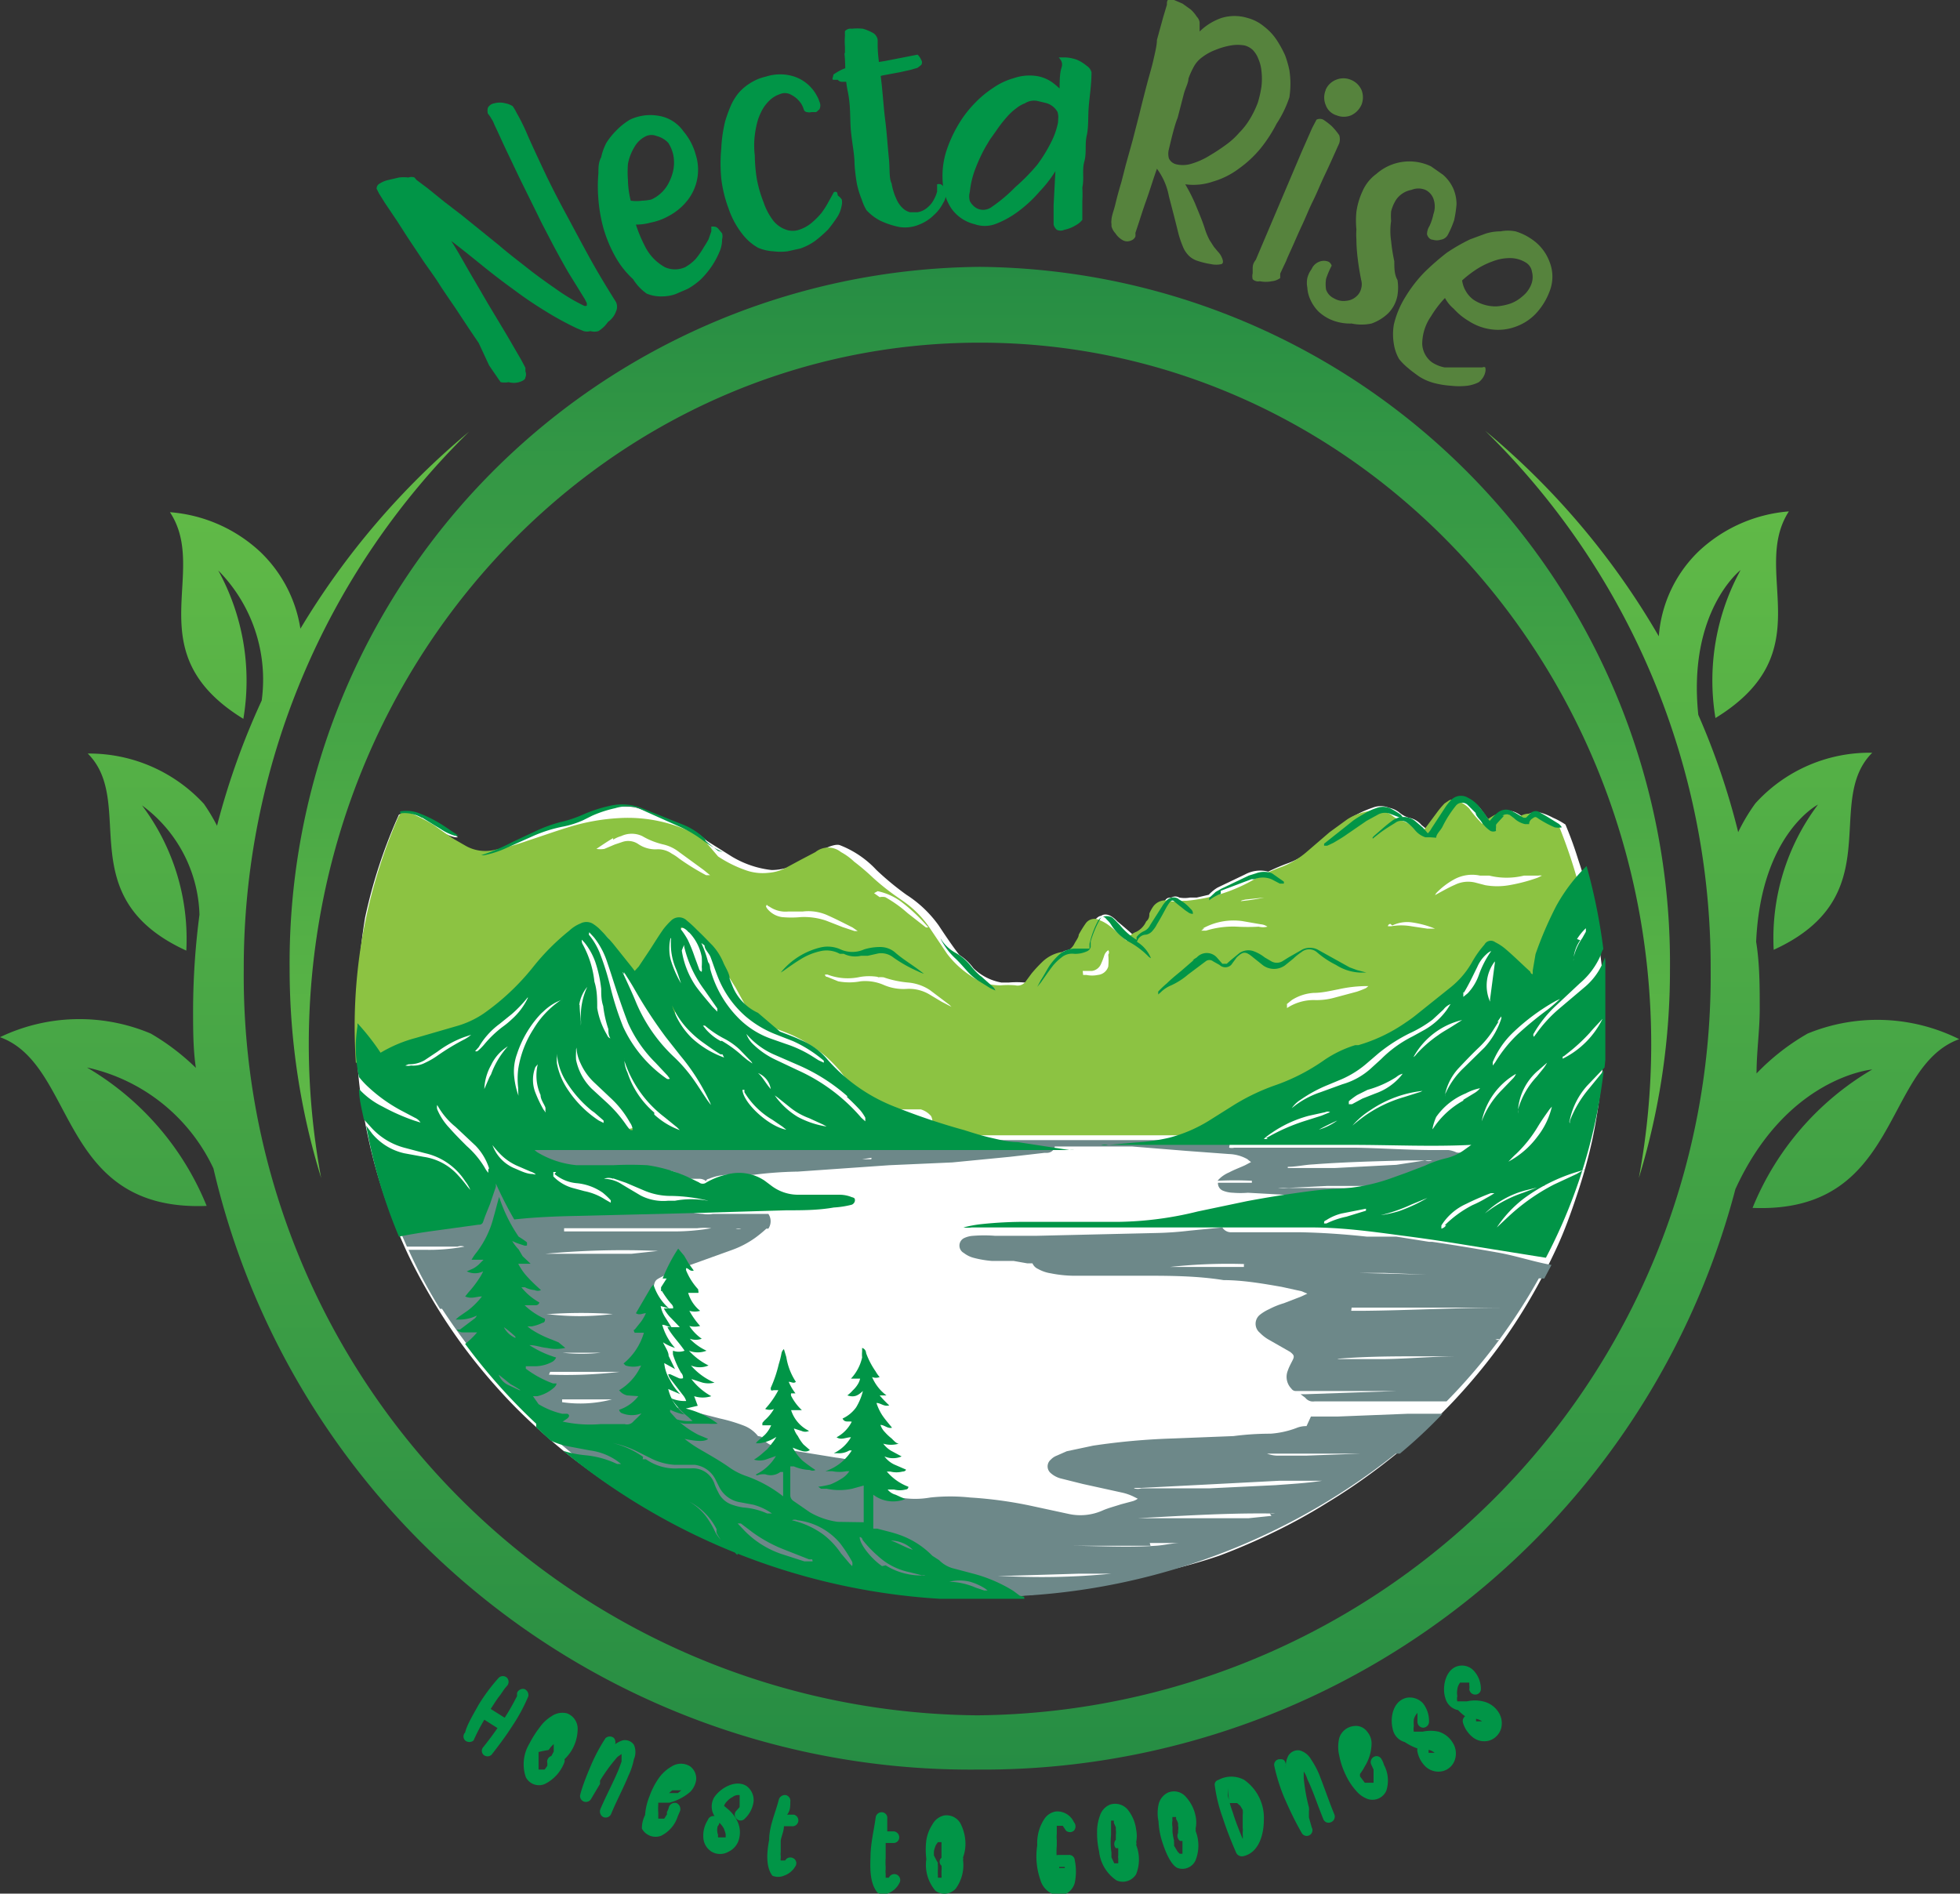 <svg viewBox="0 0 49.13 47.47" xmlns:xlink="http://www.w3.org/1999/xlink" xmlns="http://www.w3.org/2000/svg">
  <rect x="0" y="0" width="49.13" height="47.47" fill="#333333" stroke="none"/>
  <defs>
    <style>
      .cls-1 {
        fill: none;
      }

      .cls-2 {
        fill: #019547;
      }

      .cls-3 {
        fill: #56833d;
      }

      .cls-4 {
        clip-path: url(#clip-path);
      }

      .cls-5 {
        fill: #fff;
      }

      .cls-6 {
        fill: #8cc342;
      }

      .cls-7 {
        fill: #6d8889;
      }

      .cls-8 {
        fill: url(#linear-gradient);
      }

      .cls-9 {
        fill: url(#linear-gradient-2);
      }
    </style>
    <clipPath id="clip-path">
      <rect height="28.72" width="31.35" y="11.36" x="8.89" class="cls-1" id="SVGID"></rect>
    </clipPath>
    <linearGradient gradientUnits="userSpaceOnUse" y2="6.69" x2="24.56" y1="29.53" x1="24.56" id="linear-gradient">
      <stop stop-color="#64bc47" offset="0"></stop>
      <stop stop-color="#268d44" offset="1"></stop>
    </linearGradient>
    <linearGradient gradientUnits="userSpaceOnUse" y2="10.82" x2="24.56" y1="44.36" x1="24.56" id="linear-gradient-2">
      <stop stop-color="#268d44" offset="0"></stop>
      <stop stop-color="#64bc47" offset="1"></stop>
    </linearGradient>
  </defs>
  <g data-name="Layer 2" id="Layer_2">
    <g data-name="Layer 1" id="Layer_1-2">
      <g>
        <g>
          <path d="M12,42.73a4.67,4.67,0,0,1,.5-.67.15.15,0,0,1,.21,0,.15.15,0,0,1,0,.2l-.06.07h0l0,0-.11.16c-.09.11-.16.23-.24.35l.35.22c.08-.12.15-.24.22-.37l.09-.17v0l0,0,0-.08a.16.16,0,0,1,.18-.1.16.16,0,0,1,.1.19,4.42,4.42,0,0,1-.4.74c-.16.25-.34.49-.52.72a.15.15,0,0,1-.2,0,.14.14,0,0,1,0-.2c.12-.15.24-.31.35-.47l-.33-.21a5.12,5.12,0,0,0-.27.52.16.16,0,0,1-.21,0,.14.14,0,0,1,0-.2C11.7,43.25,11.85,43,12,42.73Z" class="cls-2"></path>
          <path d="M13.27,43.71a2.57,2.57,0,0,1,.26-.41,1,1,0,0,1,.3-.28.47.47,0,0,1,.38-.07.41.41,0,0,1,.27.39,1.07,1.07,0,0,1-.14.52,1.06,1.06,0,0,1-.19.24.15.15,0,0,1,0,.07,1,1,0,0,1-.49.55.37.37,0,0,1-.48-.17A1,1,0,0,1,13.27,43.71Zm.23.21,0,.06h0l0,.09,0,.17v.12h0v0h.15l0,0,0,0h0l0,0,0,0,0,0v0a.61.61,0,0,0,.07-.1s0,0,0-.06a.15.15,0,0,1,.1-.18h0l0,0h0l0,0,0,0h0v0l.06-.11,0-.06h0v0l0-.12a.13.13,0,0,1,0-.06s0,0,0,0a.09.09,0,0,0,0,0h0v0H14l-.07,0,0,0h0l-.12.12-.06.08h0l0,0A2.37,2.37,0,0,0,13.5,43.92Zm.41-.6Z" class="cls-2"></path>
          <path d="M14.79,44.31a4.36,4.36,0,0,1,.39-.74.16.16,0,0,1,.21,0,.17.17,0,0,1,0,.21l-.05.07h0l0,0v0l0-.06a.71.71,0,0,1,.26-.16.27.27,0,0,1,.29.11.45.45,0,0,1,0,.36,1.73,1.73,0,0,1-.14.42c-.13.32-.3.63-.43.95a.15.15,0,0,1-.2.08.16.16,0,0,1-.07-.2c.14-.33.32-.66.46-1l.07-.19v-.07s0,0,0-.07,0,0,0-.05h0v0h0l-.1.07h0l0,0,0,0a4.19,4.19,0,0,0-.44.6.56.56,0,0,1,0,.08l0,0v0l-.09.15-.13.22h0a.15.15,0,0,1-.19.07.15.15,0,0,1-.09-.15h0v0C14.57,44.87,14.67,44.59,14.79,44.31Zm.9-.33Z" class="cls-2"></path>
          <path d="M16.17,45.5a1.53,1.53,0,0,1,.11-.47,1.91,1.91,0,0,1,.23-.45,1,1,0,0,1,.33-.3.43.43,0,0,1,.46,0,.38.38,0,0,1,.15.34.54.54,0,0,1-.15.3,1.3,1.3,0,0,1-.52.27l-.22,0H16.5l0,.05v0a1.36,1.36,0,0,0,0,.2v0h0s0,0,0,.07v.08h.1s0,0,0,0h.05l0,0,0,0,0,0,.07-.11,0,0v0a.14.14,0,0,1,0-.06.5.5,0,0,0,.05-.13.16.16,0,0,1,.19-.09.17.17,0,0,1,.09.19l-.06.14a.82.82,0,0,1-.42.49.39.39,0,0,1-.48-.18A.72.72,0,0,1,16.17,45.5Zm.37-.25h0Zm.09-.3,0,0,.07,0h.1l.12,0,.07,0,0,0h0l.09-.07s0,0,0,0v0a.08.08,0,0,1,0,0h0v0h-.23l-.07.06,0,0h0l-.12.16-.05.1Z" class="cls-2"></path>
          <path d="M17.9,45.51a.45.45,0,0,1,0-.45c.15-.23.53-.46.81-.29a.44.44,0,0,1,.18.39.72.72,0,0,1-.22.43.14.14,0,0,1-.21,0,.14.14,0,0,1,0-.2l.08-.09,0,0s0,0,0,0a.43.43,0,0,1,0-.05v0h0V45h0s0,0,0,0l0,0h0a.24.24,0,0,0-.18.05.41.41,0,0,0-.13.1.28.28,0,0,0-.08.12h0v0h0v0h0l0,0,.07.06a.91.91,0,0,1,.25.3.64.64,0,0,1,.06.45.49.49,0,0,1-.27.34.42.42,0,0,1-.42,0,.44.44,0,0,1-.21-.36.71.71,0,0,1,.11-.43.15.15,0,1,1,.25.15A.36.36,0,0,0,18,46a.14.14,0,0,0,0,.06.06.06,0,0,0,0,0h0s0,0,0,0,0,0,0,0a.06.06,0,0,0,0,0h0v0h.19l0,0h0l0,0h0v0a.08.08,0,0,0,0,0h0v0a.06.06,0,0,0,0,0v-.08a.88.88,0,0,0-.05-.15.67.67,0,0,0-.11-.14A1.28,1.28,0,0,1,17.9,45.51Z" class="cls-2"></path>
          <path d="M19.28,46.12c0-.34.16-.68.24-1A.16.16,0,0,1,19.7,45a.15.15,0,0,1,.11.17c0,.11,0,.22-.08.32l.17,0a.15.15,0,0,1,.11.17.15.15,0,0,1-.17.12l-.19,0c0,.12-.06.24-.08.36l0,.22h0v.07a.28.28,0,0,0,0,.09v.06h0a.14.14,0,0,0,0,.06h0l0,0h0l0,0h.11l0,0,0,0a.15.15,0,0,1,.2-.06.14.14,0,0,1,.06.2.53.53,0,0,1-.29.24.37.37,0,0,1-.29,0C19.18,46.78,19.23,46.39,19.28,46.12Zm.38.59Z" class="cls-2"></path>
          <path d="M21.82,46.56c0-.35.09-.69.13-1a.15.15,0,0,1,.16-.13.14.14,0,0,1,.13.16c0,.11,0,.22,0,.32l.17,0a.15.15,0,0,1,.13.16.14.14,0,0,1-.15.13l-.19,0c0,.13,0,.25,0,.38a1.55,1.55,0,0,0,0,.22h0v.07a.28.28,0,0,0,0,.09V47h0s0,.05,0,.07h0l0,0h0l0,0h.08s0,0,0,0h0l0,0s0,0,0,0l0,0a.15.15,0,0,1,.19-.08.15.15,0,0,1,.09.18.53.53,0,0,1-.27.28.33.33,0,0,1-.29,0C21.8,47.22,21.81,46.83,21.82,46.56Zm.45.54h0Z" class="cls-2"></path>
          <path d="M23.22,46.6a1.83,1.83,0,0,1,0-.47,1,1,0,0,1,.15-.39.44.44,0,0,1,.3-.23.4.4,0,0,1,.42.23,1.13,1.13,0,0,1,.11.52,1,1,0,0,1-.06.3.17.17,0,0,1,0,.07,1,1,0,0,1-.18.71.38.38,0,0,1-.51.06A1,1,0,0,1,23.22,46.6Zm.29.1a.13.13,0,0,0,0,.06h0s0,.06,0,.09a1.54,1.54,0,0,0,0,.17h0l0,0,0,.05h0l0,0h0s0,0,0,0h.09l0,0h0v0l0,0h0a.17.17,0,0,0,0-.05s0,0,0-.06v-.06a.62.62,0,0,0,0-.13l0,0a.13.13,0,0,1,0-.2v0h0s0,0,0,0l0,0h0s0,0,0-.05a.09.09,0,0,0,0,0h0v-.21h0v0l0-.13s0,0,0,0,0,0,0,0l0,0h0l0,0h-.09l0,0,0,0h0l-.05.07v0a.75.75,0,0,0-.05.16l0,.1v0a.06.06,0,0,1,0,0A2.77,2.77,0,0,0,23.51,46.7Zm.1-.73Z" class="cls-2"></path>
          <path d="M26,46.26a1.1,1.1,0,0,1,.19-.68.43.43,0,0,1,.28-.17.46.46,0,0,1,.45.27.16.16,0,0,1,0,.21.15.15,0,0,1-.2,0l-.08-.12s0,0,0,0h-.15l0,0h0l0,0,0,.06v0h0l0,.14a.78.78,0,0,0,0,.16v.13a1.82,1.82,0,0,0,0,.32v0h0v0s0,0,0,.06l.06.14v0h0l0,.05,0,0h0l0,0h.14l0,0h0V47h0v0s0-.07,0-.11v0h0v-.09l-.15,0a.15.15,0,0,1-.15-.14c0-.07.05-.15.13-.16l.27,0h0a.14.14,0,0,1,.15.13,1.37,1.37,0,0,1,0,.57.43.43,0,0,1-.39.32.54.54,0,0,1-.47-.39A1.79,1.79,0,0,1,26,46.26Zm.52-.56h0Z" class="cls-2"></path>
          <path d="M27.55,46.41a2,2,0,0,1-.05-.48,1.14,1.14,0,0,1,.07-.41.44.44,0,0,1,.25-.28.41.41,0,0,1,.46.14,1,1,0,0,1,.2.49.81.81,0,0,1,0,.31.09.09,0,0,1,0,.07,1,1,0,0,1,0,.73.39.39,0,0,1-.49.16A1,1,0,0,1,27.55,46.41Zm.31,0s0,0,0,.06h0l0,.09.07.15,0,0,0,0,0,0h0l0,0h.1v0h0l0,0h0v-.07h0s0,0,0-.06a.13.13,0,0,1,0-.06v-.07s0-.08,0-.12l-.06,0a.16.16,0,0,1,0-.21v0h0s0,0,0,0v0h0V46h0v0a.51.51,0,0,0,0-.13s0,0,0-.06h0v0a1.17,1.17,0,0,0-.05-.11l0-.06s0,0,0,0l0,0h0l0,0h-.07l0,0h0l0,0,0,0h0l0,.08v.05l0,.17V46A1.76,1.76,0,0,0,27.86,46.44Zm-.05-.73Z" class="cls-2"></path>
          <path d="M29.12,46.13a1.93,1.93,0,0,1-.08-.47,1,1,0,0,1,0-.42.44.44,0,0,1,.23-.3.39.39,0,0,1,.46.11,1,1,0,0,1,.24.48.78.78,0,0,1,0,.31.16.16,0,0,1,0,.06,1,1,0,0,1,0,.73.36.36,0,0,1-.47.19C29.33,46.72,29.2,46.39,29.12,46.13Zm.31,0a.14.14,0,0,0,0,.06h0l0,.08.09.15h0l0,0,.05.05h0l0,0h0s0,0,0,0h.07v0h0l0,0h0v-.07h0a.07.07,0,0,0,0,0v-.13l0-.12-.06,0a.16.16,0,0,1-.05-.2l0,0h0v0h0a.11.11,0,0,0,0,0v-.06h0v0a.27.27,0,0,0,0-.12s0,0,0-.06h0v0a.37.37,0,0,0-.05-.11l0-.05,0,0,0,0h0l0,0h-.09s0,0,0,0l0,0h0a.24.24,0,0,0,0,.08v0a.47.47,0,0,0,0,.17v.12s0,0,0,0A1.37,1.37,0,0,0,29.43,46.14Zm-.1-.72h0Z" class="cls-2"></path>
          <path d="M30.65,45.57a3.84,3.84,0,0,1-.2-.81.12.12,0,0,1,.09-.14.68.68,0,0,1,.65,0,1.16,1.16,0,0,1,.49,1c0,.36-.12.82-.51.91h0a.16.16,0,0,1-.19-.1C30.85,46.13,30.74,45.85,30.65,45.57Zm.13-.74h0v0c0,.06,0,.12,0,.19a3.17,3.17,0,0,0,.12.41c.07.23.16.45.25.67l0,0h0l0,0,0,0h0a.54.54,0,0,0,0-.11v0h0s0,0,0-.06a.36.36,0,0,0,0-.11v0h0v-.19s0-.09,0-.13v0l0,0a.5.5,0,0,0,0-.13.08.08,0,0,0,0,0h0l-.06-.1a.1.1,0,0,0,0,0h0l-.08-.07h0l-.05,0h-.09s0,0-.06,0h0Z" class="cls-2"></path>
          <path d="M32.19,45.06a4.63,4.63,0,0,1-.25-.8.14.14,0,0,1,.13-.16c.08,0,.14,0,.16.13a.24.24,0,0,0,0,.08v0h0v0a.56.56,0,0,1,.06-.29.28.28,0,0,1,.29-.14.47.47,0,0,1,.28.22,2.1,2.1,0,0,1,.21.39c.13.33.24.66.38,1a.15.15,0,0,1-.09.19.14.14,0,0,1-.19-.08c-.14-.34-.25-.69-.4-1a.66.66,0,0,0-.09-.19v0l0,0a.43.43,0,0,1,0-.07l0,0h0l0,0h0s0,.08,0,.12h0v.12a4.66,4.66,0,0,0,.13.73.29.29,0,0,1,0,.09s0,0,0,0v0l0,.16.07.25h0a.14.14,0,0,1-.25.14h0v0C32.43,45.6,32.31,45.33,32.19,45.06Zm.4-.88h0l0,0Z" class="cls-2"></path>
          <path d="M34,44.9a1.62,1.62,0,0,1-.27-.41,1.94,1.94,0,0,1-.16-.48.94.94,0,0,1,0-.44.43.43,0,0,1,.36-.3.35.35,0,0,1,.34.14.45.45,0,0,1,.11.31,1.11,1.11,0,0,1-.17.56,1.22,1.22,0,0,1-.12.19l0,.06h0l0,0h0l.12.16,0,0h0l.06,0h.16l0,0s0,0,0,0h0v0h0v-.14l0-.13v-.06l0,0-.06-.13a.15.15,0,0,1,.07-.19.14.14,0,0,1,.19.06.53.53,0,0,1,.06.14.83.83,0,0,1,.06.65.38.38,0,0,1-.46.21A.67.67,0,0,1,34,44.9Zm-.08-.72v0l0-.06,0-.06h0v0l.06-.13a.19.19,0,0,1,0-.07v0h0a.49.49,0,0,0,0-.12v-.06l0,0h0v0H34l0,0h0l0,0h0l0,0h0v.05h0a.28.28,0,0,1,0,.09s0,0,0,.05h0a.75.75,0,0,0,0,.2l0,.1Zm.16.28Z" class="cls-2"></path>
          <path d="M35.21,43.67a.42.42,0,0,1-.3-.33c-.07-.27,0-.7.35-.78a.45.45,0,0,1,.41.14.72.72,0,0,1,.15.47.15.15,0,0,1-.15.14.15.15,0,0,1-.14-.15s0-.07,0-.11,0,0,0-.06a.1.1,0,0,0,0,0l0-.05,0,0h0l0,0h0s0,0,0,0h0l0,0a.37.37,0,0,0-.09.16.88.88,0,0,0,0,.17.33.33,0,0,0,0,.14h0l0,0h.22a.91.91,0,0,1,.4,0,.62.62,0,0,1,.35.27.5.5,0,0,1,.06.43.43.43,0,0,1-.31.29.47.47,0,0,1-.41-.1.7.7,0,0,1-.22-.39.15.15,0,0,1,.1-.18.15.15,0,0,1,.18.11l0,.1,0,0,0,0h0l0,0,0,0,0,0h.15l0,0h0v0h0v0h0v0h0s0,0,0,0h0v0l0,0,0,0,0,0a.33.33,0,0,0-.13-.07.52.52,0,0,0-.18,0A1.53,1.53,0,0,1,35.21,43.67Z" class="cls-2"></path>
          <path d="M36.55,42.87a.41.41,0,0,1-.32-.3c-.09-.27,0-.71.3-.8a.4.4,0,0,1,.41.11.67.67,0,0,1,.18.45.14.14,0,0,1-.13.15.15.15,0,0,1-.16-.13.36.36,0,0,0,0-.11s0,0,0-.06l0,0,0,0,0,0H36.6l0,0a.33.33,0,0,0-.07.17.47.47,0,0,0,0,.17.25.25,0,0,0,0,.13h.16l.08,0a.9.9,0,0,1,.4,0,.62.62,0,0,1,.37.24.51.51,0,0,1,.09.43.45.45,0,0,1-.29.31.46.46,0,0,1-.41-.07.73.73,0,0,1-.26-.38.15.15,0,0,1,.1-.18A.14.14,0,0,1,37,43a1,1,0,0,0,0,.1l0,.05,0,0h0l0,0,0,0,0,0h.15l0,0h0v0h0v0h0v0h0s0,0,0,0h0v0l0,0,0,0,0,0a.42.42,0,0,0-.14-.06.37.37,0,0,0-.18,0A1.14,1.14,0,0,1,36.55,42.87Z" class="cls-2"></path>
        </g>
        <g>
          <path d="M9.49,4.62a.69.69,0,0,1,.21-.1L10,4.45a1,1,0,0,1,.24,0,.21.21,0,0,1,.15,0l.05.06s0,0,0,0h0l.28.21.42.34.43.33.26.21.68.55c.23.2.47.38.71.57s.48.36.71.52a4.8,4.8,0,0,0,.7.42.08.08,0,0,0,.08,0s0,0,0-.06l-.05-.1-.42-.68c-.16-.28-.32-.57-.47-.86s-.18-.34-.29-.57l-.36-.73c-.13-.26-.25-.52-.38-.79s-.24-.52-.35-.75a.61.61,0,0,0-.07-.14.73.73,0,0,0-.09-.13.28.28,0,0,1,0-.15.22.22,0,0,1,.16-.11.54.54,0,0,1,.28,0,.55.55,0,0,1,.18.07,1.24,1.24,0,0,1,.1.17,5,5,0,0,1,.28.57c.11.25.25.55.41.89s.34.69.54,1.06.4.75.61,1.13.43.74.65,1.09a.28.28,0,0,1,0,.24.54.54,0,0,1-.2.26A.8.8,0,0,1,15,8.3a.36.36,0,0,1-.2,0,.33.33,0,0,1-.17,0l-.17-.07a7.93,7.93,0,0,1-.82-.45q-.39-.24-.75-.51c-.25-.18-.5-.37-.76-.58s-.53-.43-.82-.65c.13.2.27.45.43.73l.49.84.48.8.36.62.1.19,0,.09a.19.19,0,0,1,0,.15c0,.05-.06.09-.16.12a.48.48,0,0,1-.26,0,.53.53,0,0,1-.2,0h0s0,0,0,0l0,0-.05-.07-.24-.35L12,8.6l-.25-.37-.35-.53c-.13-.19-.27-.39-.41-.61s-.29-.41-.42-.61l-.36-.54-.25-.39-.31-.46-.15-.24-.06-.12A.14.14,0,0,1,9.49,4.62Z" class="cls-2"></path>
          <path d="M15.94,5.63a3.49,3.49,0,0,0,.22.53,1.22,1.22,0,0,0,.51.54.62.62,0,0,0,.5,0,1.1,1.1,0,0,0,.27-.21,2.17,2.17,0,0,0,.2-.29A2.72,2.72,0,0,0,17.76,6l.07-.2,0-.12s0,0,.07,0a.15.15,0,0,1,.11.06l.09.11a.28.28,0,0,1,0,.15.75.75,0,0,1-.06.3,2.09,2.09,0,0,1-.19.36,2.2,2.2,0,0,1-.28.34,1.72,1.72,0,0,1-.33.24l-.3.13a1,1,0,0,1-.34.06.92.92,0,0,1-.39-.07A1.24,1.24,0,0,1,15.87,7a2.28,2.28,0,0,1-.46-.59,3.41,3.41,0,0,1-.29-.71A3.91,3.91,0,0,1,15,5a3.75,3.75,0,0,1,0-.66c0-.14,0-.27.07-.4a1.4,1.4,0,0,1,.13-.36,1.79,1.79,0,0,1,.25-.31A1.67,1.67,0,0,1,15.79,3a1.19,1.19,0,0,1,.7-.1.94.94,0,0,1,.64.39,1.53,1.53,0,0,1,.31.59A1.24,1.24,0,0,1,17.25,5a1.47,1.47,0,0,1-.48.41,1.5,1.5,0,0,1-.46.17A1.37,1.37,0,0,1,15.94,5.63Zm.52-2.22a.34.34,0,0,0-.26,0,.66.66,0,0,0-.3.28,1.26,1.26,0,0,0-.16.42,2.6,2.6,0,0,0,0,.4,2.26,2.26,0,0,0,.07.52,1,1,0,0,0,.29,0A1.1,1.1,0,0,0,16.33,5a.91.91,0,0,0,.44-.43,1.21,1.21,0,0,0,.11-.32,1,1,0,0,0,0-.35.9.9,0,0,0-.13-.32A.61.61,0,0,0,16.46,3.41Z" class="cls-2"></path>
          <path d="M20.15,2.75a.71.71,0,0,0-.06-.14.68.68,0,0,0-.29-.25.31.31,0,0,0-.25,0,.67.67,0,0,0-.23.13,1,1,0,0,0-.2.24A1.55,1.55,0,0,0,19,3a2.39,2.39,0,0,0-.08.39,2.12,2.12,0,0,0,0,.51,4,4,0,0,0,.05.58,3.06,3.06,0,0,0,.17.59,1.57,1.57,0,0,0,.25.47.71.71,0,0,0,.32.22.5.5,0,0,0,.32,0,.94.94,0,0,0,.31-.17,2,2,0,0,0,.25-.25,2.22,2.22,0,0,0,.15-.23l.1-.18.06-.11a.07.07,0,0,1,.08,0A.38.38,0,0,1,21,4.9.41.41,0,0,1,21.1,5a.33.33,0,0,1,0,.14.79.79,0,0,1-.1.28,3.43,3.43,0,0,1-.24.33,3.11,3.11,0,0,1-.33.29,1.45,1.45,0,0,1-.37.19l-.32.07a1.36,1.36,0,0,1-.35,0A1.14,1.14,0,0,1,19,6.21a1.32,1.32,0,0,1-.39-.34,2.14,2.14,0,0,1-.35-.65,3.2,3.2,0,0,1-.18-.74,3.88,3.88,0,0,1,0-.76,3.47,3.47,0,0,1,.1-.69,3.82,3.82,0,0,1,.13-.36,1.39,1.39,0,0,1,.18-.31,1.2,1.2,0,0,1,.29-.26,1.24,1.24,0,0,1,.42-.18,1.15,1.15,0,0,1,.71,0,1,1,0,0,1,.57.49.64.64,0,0,1,.06.14.21.21,0,0,1,0,.19s0,0-.08.07l-.12,0a.2.2,0,0,1-.11,0A.09.09,0,0,1,20.15,2.75Z" class="cls-2"></path>
          <path d="M20.89,2c-.05,0,0-.08,0-.13a1.3,1.3,0,0,1,.27-.15,3,3,0,0,1,.39-.09l.63-.1L23,1.37a.38.38,0,0,1,.09.13.11.11,0,0,1,0,.13L23,1.7l-.17.05-.27.06-.43.08L21.71,2l-.3.05-.28,0A.14.14,0,0,1,21,2l0,0s0,0,0,0ZM22,1.14l0,.25-.82.08V1.38l0-.2a1.89,1.89,0,0,1,0-.29.87.87,0,0,1,0-.11.19.19,0,0,1,.17-.06,1.45,1.45,0,0,1,.28,0,1.19,1.19,0,0,1,.26.11A.24.24,0,0,1,22,1Zm0,0c0,.25.05.54.09.88s.06.69.1,1,.06.65.09.94,0,.5.07.64a1.5,1.5,0,0,0,.12.39.67.67,0,0,0,.16.23.41.41,0,0,0,.18.1H23a.49.49,0,0,0,.25-.12.62.62,0,0,0,.16-.2.84.84,0,0,0,.08-.2c0-.06,0-.11,0-.13s0-.05,0-.05a.16.16,0,0,1,.09,0,.15.15,0,0,1,.08.08.2.2,0,0,1,.05.14.41.41,0,0,1-.07.25,1,1,0,0,1-.23.3,1.08,1.08,0,0,1-.37.24.91.91,0,0,1-.5.06,2.08,2.08,0,0,1-.48-.16,1.28,1.28,0,0,1-.34-.26A1.25,1.25,0,0,1,21.6,5a2.22,2.22,0,0,1-.12-.39,4.5,4.5,0,0,1-.06-.5c0-.24-.06-.51-.09-.82s0-.62-.08-1-.05-.64-.08-.92V1.33Z" class="cls-2"></path>
          <path d="M26.51,4.2a3.14,3.14,0,0,1-.45.6,3.26,3.26,0,0,1-.55.51,2.31,2.31,0,0,1-.57.31.77.77,0,0,1-.51,0,1,1,0,0,1-.58-.39,1.33,1.33,0,0,1-.22-.67,2.07,2.07,0,0,1,.1-.8A3.34,3.34,0,0,1,24.1,3a2.86,2.86,0,0,1,.35-.43,2.6,2.6,0,0,1,.45-.37,1.7,1.7,0,0,1,.51-.24,1.21,1.21,0,0,1,.53-.06.92.92,0,0,1,.47.19,2.26,2.26,0,0,1,.35.34,3.14,3.14,0,0,1,.22.34.86.86,0,0,1,.08.18,1.54,1.54,0,0,1-.09.22,3.9,3.9,0,0,1-.19.44Zm-.3-1.62L26,2.53a.43.43,0,0,0-.31.06.78.78,0,0,0-.21.12,1.41,1.41,0,0,0-.23.21,3.27,3.27,0,0,0-.28.36l-.15.21c-.06.1-.13.21-.2.35s-.13.28-.19.44a2.27,2.27,0,0,0-.12.53.43.43,0,0,0,0,.23.44.44,0,0,0,.14.16.34.34,0,0,0,.2.06.37.37,0,0,0,.22-.08,3.86,3.86,0,0,0,.58-.49A4.92,4.92,0,0,0,26,4.13a3.74,3.74,0,0,0,.34-.55,1.88,1.88,0,0,0,.17-.46.63.63,0,0,0,0-.31A.47.47,0,0,0,26.21,2.58Zm.33-1.14s.09,0,.18,0A1,1,0,0,1,27,1.5a1,1,0,0,1,.24.15.28.28,0,0,1,.12.16c0,.32-.05.61-.07.87s0,.5-.05.72,0,.44-.06.65,0,.42-.05.65a3,3,0,0,1,0,.34c0,.09,0,.16,0,.21v.26s0,0,0,0h0a.52.52,0,0,1-.17.14.86.86,0,0,1-.28.11.22.22,0,0,1-.19,0,.26.26,0,0,1-.08-.13V5.51c0-.06,0-.14,0-.24V5.14l.15-2.81c0-.27,0-.49.05-.64S26.54,1.45,26.54,1.44Z" class="cls-2"></path>
          <path d="M29.43,0l.21.09.21.15A.91.91,0,0,1,30,.42a.25.25,0,0,1,.07.14s0,0,0,.08,0,.09,0,.15a1.46,1.46,0,0,1,.55-.34,1.11,1.11,0,0,1,.65,0,1.07,1.07,0,0,1,.41.21A1.4,1.4,0,0,1,32,1a2.82,2.82,0,0,1,.21.38,2.54,2.54,0,0,1,.11.38,2.22,2.22,0,0,1,0,.68A2.8,2.8,0,0,1,32,3.1a3.58,3.58,0,0,1-.41.63,2.84,2.84,0,0,1-.54.5,2,2,0,0,1-.64.32,1.51,1.51,0,0,1-.7.07,4.37,4.37,0,0,1,.25.49c.08.2.17.4.24.62a1.7,1.7,0,0,0,.12.29l.11.17.1.12a.48.48,0,0,1,.09.13q.07.15,0,.18a.6.6,0,0,1-.27,0,2,2,0,0,1-.33-.08.54.54,0,0,1-.22-.13.66.66,0,0,1-.15-.23,2.5,2.5,0,0,1-.12-.36c-.08-.33-.16-.63-.23-.9A1.65,1.65,0,0,0,29,4.23c-.1.28-.18.55-.27.8s-.15.45-.2.6l-.07.21a.41.41,0,0,1,0,.09.18.18,0,0,1-.11.1.23.23,0,0,1-.19,0,.51.51,0,0,1-.2-.18.41.41,0,0,1-.1-.18h0v0a.35.35,0,0,0,0-.06.29.29,0,0,1,0-.09c0-.1.06-.24.1-.41s.09-.35.15-.55l.11-.43.17-.61.18-.7c.06-.25.12-.48.18-.71s.12-.42.16-.6S29,1.14,29,1l.16-.58.09-.3c0-.07,0-.11.05-.14A.18.18,0,0,1,29.43,0ZM29.3,3.74a.44.44,0,0,0,0,.23.27.27,0,0,0,.19.15.74.74,0,0,0,.32,0,1.85,1.85,0,0,0,.51-.22,4.86,4.86,0,0,0,.41-.27,1.9,1.9,0,0,0,.33-.3A1.78,1.78,0,0,0,31.32,3a2.46,2.46,0,0,0,.21-.43,2.88,2.88,0,0,0,.09-.4,1.67,1.67,0,0,0,0-.39,1,1,0,0,0-.08-.31.64.64,0,0,0-.14-.22.48.48,0,0,0-.2-.11,1,1,0,0,0-.35,0,1.82,1.82,0,0,0-.38.11,1.32,1.32,0,0,0-.33.18.72.72,0,0,0-.22.25,2,2,0,0,0-.13.29c0,.11-.08.24-.12.4l-.15.58C29.45,3.12,29.38,3.4,29.3,3.74Z" class="cls-3"></path>
          <path d="M33,3a.19.19,0,0,1,.17,0,1.63,1.63,0,0,1,.22.17,1.74,1.74,0,0,1,.18.22.34.34,0,0,1,0,.2c-.13.29-.25.56-.36.79s-.2.46-.3.66-.18.41-.27.6-.17.38-.26.58-.11.24-.14.32l-.09.19-.06.13,0,.11s0,0,0,0h0a.42.42,0,0,1-.21.08.76.76,0,0,1-.3,0A.2.2,0,0,1,31.4,7a.31.31,0,0,1,0-.15l0-.11c0-.06,0-.13.08-.23l.05-.12,1.1-2.59.26-.59Zm.23-.75A.47.47,0,0,1,33.49,2a.48.48,0,0,1,.37,0,.49.49,0,0,1,.27.26.5.5,0,0,1,0,.36.53.53,0,0,1-.26.27.48.48,0,0,1-.37,0,.41.41,0,0,1-.27-.26A.48.48,0,0,1,33.23,2.26Z" class="cls-3"></path>
          <path d="M33.38,6.66a2.16,2.16,0,0,0-.14.33.83.83,0,0,0,0,.27.38.38,0,0,0,.2.22.47.47,0,0,0,.31.06A.42.42,0,0,0,34,7.43a.37.37,0,0,0,.12-.2.39.39,0,0,0,0-.21C34,6.42,34,6.07,34,6a1.83,1.83,0,0,1,0-.25,2.23,2.23,0,0,1,0-.44,1.82,1.82,0,0,1,.15-.51,1.06,1.06,0,0,1,.35-.44,1.25,1.25,0,0,1,1.37-.19l.3.21a1,1,0,0,1,.26.35,1,1,0,0,1,.08.39,3,3,0,0,1-.06.4,2.43,2.43,0,0,1-.16.37.24.24,0,0,1-.18.12.31.31,0,0,1-.19,0c-.09,0-.14-.09-.15-.14a.39.39,0,0,1,.06-.2,1.32,1.32,0,0,0,.1-.3.57.57,0,0,0,0-.39.4.4,0,0,0-.2-.22.46.46,0,0,0-.35,0A.6.6,0,0,0,35,5a1,1,0,0,0-.13.3,1.48,1.48,0,0,0,0,.24,1.66,1.66,0,0,0,0,.5,4.5,4.5,0,0,0,.08.51c0,.17,0,.33.08.47a1.2,1.2,0,0,1,0,.38.85.85,0,0,1-.24.46,1.16,1.16,0,0,1-.41.25,1.19,1.19,0,0,1-.5,0A1.22,1.22,0,0,1,33.33,8a1.15,1.15,0,0,1-.28-.19,1,1,0,0,1-.2-.29.83.83,0,0,1-.08-.31.63.63,0,0,1,0-.24.67.67,0,0,1,.07-.17.64.64,0,0,0,.06-.1.35.35,0,0,1,.17-.14.31.31,0,0,1,.23,0A.17.17,0,0,1,33.38,6.66Z" class="cls-3"></path>
          <path d="M36.22,7.47a2.66,2.66,0,0,0-.35.46,1.22,1.22,0,0,0-.22.7.61.61,0,0,0,.24.45.88.88,0,0,0,.32.13l.35,0,.27,0,.21,0,.12,0a.07.07,0,0,1,.07,0,.24.24,0,0,1,0,.12.42.42,0,0,1-.06.14.52.52,0,0,1-.1.11.9.9,0,0,1-.29.09,1.82,1.82,0,0,1-.41,0,2.26,2.26,0,0,1-.43-.07,1.33,1.33,0,0,1-.38-.17c-.08-.06-.17-.12-.26-.2A1.47,1.47,0,0,1,35.07,9a1.08,1.08,0,0,1-.13-.37,1.44,1.44,0,0,1,0-.5,2.31,2.31,0,0,1,.29-.69,3.42,3.42,0,0,1,.47-.61,6.33,6.33,0,0,1,.56-.49A4.49,4.49,0,0,1,36.85,6l.38-.14a1.21,1.21,0,0,1,.38-.06,1,1,0,0,1,.38,0A1.45,1.45,0,0,1,38.4,6a1.17,1.17,0,0,1,.44.56,1,1,0,0,1,0,.75,1.67,1.67,0,0,1-.35.56,1.29,1.29,0,0,1-.5.32,1.26,1.26,0,0,1-.58.07,1.36,1.36,0,0,1-.59-.21,1.61,1.61,0,0,1-.38-.31A.91.91,0,0,1,36.22,7.47Zm2.18-.66a.32.32,0,0,0-.14-.22.75.75,0,0,0-.39-.12,1.19,1.19,0,0,0-.45.08,2,2,0,0,0-.36.17,2.75,2.75,0,0,0-.41.31.71.71,0,0,0,.1.28.7.7,0,0,0,.18.2,1,1,0,0,0,.59.17,1.47,1.47,0,0,0,.34-.07.92.92,0,0,0,.3-.18.71.71,0,0,0,.21-.27A.51.51,0,0,0,38.4,6.81Z" class="cls-3"></path>
        </g>
        <g class="cls-4">
          <path d="M40.16,24.31a13.56,13.56,0,0,0-.22-1.4,13.08,13.08,0,0,0-.38-1.36,9.25,9.25,0,0,0-.32-.88,1.9,1.9,0,0,0-.31-.17c-.34-.18-.47-.14-.47-.14a.66.66,0,0,0-.28.13c-.23-.2-.39-.16-.39-.16-.19,0-.46.24-.46.24l-.19-.26a.76.76,0,0,0-.39-.29c-.23-.15-.42.1-.42.1l-.42.55a.46.46,0,0,1-.12.14l-.16-.13a.52.52,0,0,0-.27-.17.66.66,0,0,1-.27-.13.59.59,0,0,0-.27-.13.55.55,0,0,0-.42,0,2.58,2.58,0,0,0-.8.44l-.77.65a2.08,2.08,0,0,1-.52.29,5,5,0,0,0-.52.22.8.8,0,0,0-.58.07l-.69.33a1,1,0,0,0-.22.18L30,22.5l-.17,0a.74.74,0,0,1-.27,0,.2.2,0,0,0-.2,0c-.14,0-.13.06-.19.11a1.09,1.09,0,0,0-.17.31.6.6,0,0,1-.29.36c-.22.1-.24.22-.24.22-.19-.18-.46-.4-.46-.4-.26-.28-.41-.14-.41-.14-.16,0-.37.46-.37.46-.11.3-.23.32-.27.34l-.28.08a2,2,0,0,0-.72.66.26.26,0,0,1-.28.13,2.31,2.31,0,0,0-.39,0h-.19a1.33,1.33,0,0,1-.7-.36,1.32,1.32,0,0,0-.35-.33c-.16-.19-.52-.74-.52-.74a2.94,2.94,0,0,0-.81-.77,7.25,7.25,0,0,1-.75-.62,2.47,2.47,0,0,0-.91-.62c-.16-.07-.57.18-.61.2l-.42.23a1.36,1.36,0,0,1-.69.19,2.46,2.46,0,0,1-1-.34l-.62-.39h0a1.9,1.9,0,0,0-.6-.38l-.74-.29c-.48-.2-.51-.18-.51-.18a2.2,2.2,0,0,0-1.25.24,3.18,3.18,0,0,1-.45.16,2.82,2.82,0,0,0-.73.25l-1,.45a1,1,0,0,1-.8-.12c-.15-.08-.49-.32-.49-.32a.84.84,0,0,0,.26.1h.07v0h0a3.83,3.83,0,0,0-1-.57.85.85,0,0,0-.48,0,12.83,12.83,0,0,0-.85,2.59A13.61,13.61,0,0,0,9,24.31a14.14,14.14,0,0,0,0,2.81,13.61,13.61,0,0,0,.23,1.4,13,13,0,0,0,.37,1.36c.15.45.33.9.52,1.33s.42.86.66,1.27a14,14,0,0,0,.79,1.21,14.18,14.18,0,0,0,.92,1.13,12.76,12.76,0,0,0,1,1,12.93,12.93,0,0,0,1.14.94c.4.3.81.58,1.24.84s.86.51,1.31.73.92.42,1.4.6a14.24,14.24,0,0,0,1.44.47,14.86,14.86,0,0,0,1.5.35c.5.09,1,.16,1.52.2s1,.07,1.53.07,1,0,1.54-.07,1-.11,1.52-.2a14.67,14.67,0,0,0,1.49-.35A13.64,13.64,0,0,0,30.56,39c.48-.18.94-.38,1.39-.6a14,14,0,0,0,1.32-.73c.43-.26.84-.54,1.24-.84s.77-.61,1.14-.94a12.76,12.76,0,0,0,1-1,14.18,14.18,0,0,0,.92-1.13,14,14,0,0,0,.79-1.21c.24-.41.46-.84.66-1.27s.36-.88.51-1.33a13.08,13.08,0,0,0,.38-1.36,13.56,13.56,0,0,0,.22-1.4,12.38,12.38,0,0,0,0-2.81Z" class="cls-5"></path>
          <path d="M35.66,25.57h0Z" class="cls-6"></path>
          <path d="M15.37,21.05a.72.72,0,0,1,.2-.09.62.62,0,0,1,.53,0,1.89,1.89,0,0,0,.53.21,1,1,0,0,1,.38.18l.63.46.16.13c-.05,0-.07,0-.1,0a5.92,5.92,0,0,1-.68-.42,1.13,1.13,0,0,0-.18-.12.6.6,0,0,0-.37-.11.76.76,0,0,1-.47-.13.45.45,0,0,0-.41-.05l-.18.06-.26.11a.59.59,0,0,1-.2,0c.15-.1.28-.19.42-.27Zm3.85,1.63a.18.18,0,0,0,.07.05.71.71,0,0,0,.47.12l.36,0a1.18,1.18,0,0,1,.59.08c.23.1.44.21.66.32l.13.09c-.05,0-.07,0-.08,0l-.3-.1-.41-.16a1.71,1.71,0,0,0-.64-.09,2.46,2.46,0,0,1-.47,0,.58.58,0,0,1-.35-.19.22.22,0,0,1-.05-.08ZM22,24.5a.66.66,0,0,1,.15,0,2.55,2.55,0,0,0,.61.13,1.17,1.17,0,0,1,.55.19l.49.37.05.05v0l-.25-.13-.3-.18a1,1,0,0,0-.57-.14,1.25,1.25,0,0,1-.58-.1,1.15,1.15,0,0,0-.58-.09,1.5,1.5,0,0,1-.56,0l-.27-.11s-.06,0-.06-.06h.06a1.43,1.43,0,0,0,.82.06,1.36,1.36,0,0,1,.45,0Zm0-2.16a1.55,1.55,0,0,1,.57.25,4.4,4.4,0,0,1,.7.66s0,0,0,0l-.06,0-.46-.36a3.17,3.17,0,0,0-.56-.4.34.34,0,0,0-.14,0s0,0,0,0l-.14-.1Zm5.14,2h.06l.17,0a.29.29,0,0,0,.23-.18,1.8,1.8,0,0,0,.08-.21.26.26,0,0,1,.1-.13.09.09,0,0,1,0,.11,1.57,1.57,0,0,1,0,.3.3.3,0,0,1-.26.21.71.71,0,0,1-.29,0l-.08,0v0Zm3-1.06a1.59,1.59,0,0,1,1-.19l.46.08a.35.35,0,0,1,.17.06.44.44,0,0,1-.22,0,4.87,4.87,0,0,1-.54,0,2.26,2.26,0,0,0-.78.1l-.12,0v0l.08-.06Zm1.08-.73.47-.05v0a5.21,5.21,0,0,1-.59.09A.16.16,0,0,1,31.13,22.57Zm1,2.65.16-.13a1.16,1.16,0,0,1,.55-.18c.21,0,.41-.05.62-.09a3.4,3.4,0,0,1,.64-.08h.11l-.06.05a2.18,2.18,0,0,1-.23.09l-.56.15a1.65,1.65,0,0,1-.49.06,1.22,1.22,0,0,0-.7.2l0,0s0-.07,0-.1Zm2.68-2a.86.86,0,0,1,.47-.08,2.41,2.41,0,0,1,.6.16l0,0v0h-.19l-.4-.06a1.46,1.46,0,0,0-.51,0h-.08s0-.05.06-.06ZM36,22.39a1.85,1.85,0,0,1,.44-.34.94.94,0,0,1,.66-.1l.23,0a1.83,1.83,0,0,0,.87,0l.36,0a.27.27,0,0,1,.09,0v0l-.1.05a4.23,4.23,0,0,1-.72.19,1.73,1.73,0,0,1-.6,0L37,22.13a.75.75,0,0,0-.53.05c-.14.06-.28.14-.41.21l-.09.05h0a.05.05,0,0,1,0,0Zm-27,4.25h0a2.3,2.3,0,0,0,.41.23,5.67,5.67,0,0,0,.91.29.47.47,0,0,1-.2-.24.41.41,0,0,1,.25-.48c.09-.05.19-.08.28-.12l.36-.1a2.61,2.61,0,0,0,.28-.17l.34-.19a1.83,1.83,0,0,1,.47-.14l.28-.07.14-.07a1.75,1.75,0,0,0,.24-.23c.07-.08.15-.16.22-.25a1.09,1.09,0,0,0,.13-.17,1.27,1.27,0,0,1,.21-.25.66.66,0,0,1,.17-.12.89.89,0,0,1,.29-.08.45.45,0,0,1,.34.15.61.61,0,0,1,.07.1l.06,0,.33-.14a2,2,0,0,0,0-.35l-.06-.08a.33.33,0,0,1,0-.29h0a.31.31,0,0,1-.05-.18v-.1a.43.43,0,0,1,.2-.22.53.53,0,0,1,.33,0,.4.4,0,0,1,.26.17,1.75,1.75,0,0,1,.18.48v0l.13.2a.42.42,0,0,1,.18.14,4.19,4.19,0,0,0,.26.33l.31.33a9.58,9.58,0,0,1,.66.77l.08.09a3.94,3.94,0,0,1-.14-.49c0-.14-.07-.28-.09-.42a4,4,0,0,1-.06-.5c0-.28,0-.56,0-.85a.35.35,0,0,1,.13-.26.5.5,0,0,1,.3-.11.55.55,0,0,1,.31.11.33.33,0,0,1,.12.24h0c.18.26.4.5.56.76l.25.4.22.4a1.31,1.31,0,0,0,.2.28.39.39,0,0,1,.1.16l.31.13a6,6,0,0,1,.59.22,3.84,3.84,0,0,1,.84.53,4.17,4.17,0,0,1,.36.37l.26.34a5.59,5.59,0,0,0,.52.45l.08.09.23,0,.35.08h.37l.21,0a.54.54,0,0,1,.26.17.33.33,0,0,1,0,.29.34.34,0,0,1-.19.22.51.51,0,0,1-.34,0h-.22l-.35,0c-.16,0-.32-.08-.49-.1a4.64,4.64,0,0,0-.53,0h-.33l-.18.06-.2.05a6.16,6.16,0,0,1-.75,0c-.54,0-1.08,0-1.62-.07l-.58-.06a1.05,1.05,0,0,1-.5,0,.52.52,0,0,1-.15-.07,1.24,1.24,0,0,1-.27,0,.79.79,0,0,1-.5-.13l-.22.09a1.06,1.06,0,0,1-.68,0,.86.86,0,0,1-.67-.07l-.23.09a.74.74,0,0,1-.44,0h0l-.12.05-.19.05-.33.08h0v0H30.78a.31.31,0,0,1-.09-.11.22.22,0,0,1,.12-.25l.19-.11,1.52-.92A15.78,15.78,0,0,1,34,26.45c.5-.24,1-.47,1.47-.75l.18-.12h0s0,0,0,0h0l0,0,.08-.05.31-.21.3-.24a.8.8,0,0,0,.13-.13l.07-.06h0l0,0a2.61,2.61,0,0,0,.19-.27v0h0l0-.07.06-.14a1.7,1.7,0,0,1,.28-.51.31.31,0,0,1,.07-.09.4.4,0,0,1,.18-.07.27.27,0,0,1,.18.07.22.22,0,0,1,.08.15c0-.07,0,0,0,0s0,0,0,.05h0s0,0,0,0l.06.09.08.09c0-.06,0,0,0,0l0,0a.3.3,0,0,1,.08.08l.18.18.4.48a4.82,4.82,0,0,1,.2-.61c.11-.29.25-.59.38-.88a4.2,4.2,0,0,1,.65-1.12,13,13,0,0,0-.54-1.63,2.74,2.74,0,0,0-.54-.28l-.09,0a.44.44,0,0,0-.35.06l-.09.06-.11-.08a.45.45,0,0,0-.46,0,2.26,2.26,0,0,0-.2.13l-.08.07-.12-.13a2.43,2.43,0,0,1-.2-.25.79.79,0,0,0-.34-.21.22.22,0,0,0-.16,0l-.12.08a2.31,2.31,0,0,0-.2.24l-.32.43-.08.08a.22.22,0,0,1-.14-.1.69.69,0,0,0-.31-.21.7.7,0,0,1-.27-.14.64.64,0,0,0-.45-.12,1.4,1.4,0,0,0-.67.22l-.44.32-.57.49a2.12,2.12,0,0,1-.63.38,4.69,4.69,0,0,0-.72.33,4.09,4.09,0,0,1-1.67.52h-.08a.73.73,0,0,1-.36,0,.38.38,0,0,0-.39.14,1,1,0,0,0-.1.18c0,.06,0,.13-.08.2a.53.53,0,0,1-.25.26.43.43,0,0,0-.24.22l-.11-.09c-.11-.1-.21-.2-.33-.29a1,1,0,0,0-.23-.13.27.27,0,0,0-.35.07,2.82,2.82,0,0,0-.18.29c0,.07-.07.15-.11.23a.39.39,0,0,1-.28.21h-.06a.93.93,0,0,0-.46.24,3.71,3.71,0,0,0-.27.29l-.14.19a.25.25,0,0,1-.27.11,2.2,2.2,0,0,0-.36,0,1.25,1.25,0,0,1-.76-.24,2.38,2.38,0,0,1-.59-.55l-.41-.61a2.59,2.59,0,0,0-.69-.71l-.1-.07a5.82,5.82,0,0,1-.66-.52,5.85,5.85,0,0,0-.47-.4,1.55,1.55,0,0,0-.33-.24.51.51,0,0,0-.64,0l-.38.2-.39.21a1.13,1.13,0,0,1-.41.11,1.27,1.27,0,0,1-.58-.07,3.09,3.09,0,0,1-.68-.34L17.6,21a3.73,3.73,0,0,0-2.11-.49,5.21,5.21,0,0,0-1.25.23c-.33.1-.66.22-1,.33a5.87,5.87,0,0,1-.82.23,1,1,0,0,1-.77-.11L11.32,21l-.45-.32a4.76,4.76,0,0,0-.45-.24.46.46,0,0,0-.29-.06h-.07a.44.44,0,0,0-.08.11,13.15,13.15,0,0,0-1.09,5.27C8.89,26,8.9,26.33,8.92,26.64Z" class="cls-6"></path>
          <path d="M36.78,24.55l0,0Z" class="cls-6"></path>
          <path d="M32.42,28.61h0Z" class="cls-6"></path>
          <path d="M33.56,34.06C34.27,34,35,34,35.71,34h1.6l0,0s-.07,0-.11,0l-.6,0c-.64,0-1.27.06-1.9.07l-1.57,0h-.07v0l.46,0Zm.32-1.28,1,0c1,0,1.93,0,2.89,0h.27v0l-.32,0c-1.2,0-2.39.07-3.59.08h-.61a.05.05,0,0,1,0,0l.35,0Zm1.26.37h.07l.87,0h1.58l.09,0c-.1,0-2.34,0-2.61,0Zm2.34.43-1,0H35.29v0l.23,0,1.39,0h.59a.12.12,0,0,1,.1,0,.18.18,0,0,1-.12,0Zm-6.3-1.82-.46,0-1.31,0h-.08a13.4,13.4,0,0,1,1.93-.07l-.08,0Zm4.64-.63L35,31,34.59,31l-.13,0h0l-.2,0c-.56-.06-1.12-.1-1.69-.11h-1.7a.25.25,0,0,1-.23-.12l-.82.08a8.48,8.48,0,0,1-.87.06l-3,.07c-.33,0-.66,0-1,0a3.51,3.51,0,0,0-.56,0,.6.6,0,0,0-.23.06.21.21,0,0,0,0,.37.68.68,0,0,0,.24.12,2.57,2.57,0,0,0,.47.08l.54,0,.34.06h.13l2.77,0h.06v0h-.1l-1,0H25.88a.27.27,0,0,0,.14.14.94.94,0,0,0,.32.11,3.07,3.07,0,0,0,.68.06l1.57,0c.7,0,1.39,0,2.08.11.49,0,1,.09,1.46.17l.5.11.14.06-.15.07-.44.17a2,2,0,0,0-.37.15,1.09,1.09,0,0,0-.23.14.29.29,0,0,0,0,.45,1,1,0,0,0,.2.16l.35.2.21.12c.1.08.11.11.06.21s-.09.17-.12.26a.42.42,0,0,0,.09.45.13.13,0,0,0,.12.06l1.18,0c.55,0,1.11,0,1.66,0,.05,0,.1,0,.14,0l0,0-.45,0-2.28.08h-.14l0,0,.12.09a.24.24,0,0,0,.23.09l2.46,0c.29,0,.57,0,.85,0h0a14.29,14.29,0,0,0,2.36-3.17c-.85,0-1.69,0-2.54,0l-2-.05-1.41,0-.41,0-.05,0,.05,0,.45,0c.67,0,1.33,0,2,0l2,.08,2,.06.18-.34c-.45-.08-.89-.23-1.34-.31s-1.1-.19-1.65-.27Z" class="cls-7"></path>
          <path d="M32.28,29.25c.21,0,.42-.05.63-.06.79-.06,1.58-.08,2.38-.1h.61a.25.25,0,0,1-.18,0L35,29.2l-1.54.08-1.11,0H32.2l.08,0ZM22.66,29h-.07v0h.54v0C23,29,22.82,29,22.66,29Zm-.82.06c-.14,0-.29,0-.44,0l-2.46,0-1.6,0h-.61v0h.06l.55,0,1.78,0,1.72,0h.77L22,29a.05.05,0,0,1,0,0l-.15,0Zm9-.48H13.19a.11.11,0,0,1,0,.08l.06.06a2.67,2.67,0,0,0,.36.31,1.81,1.81,0,0,0,.37.18l.35.11a2.72,2.72,0,0,0,.38.11h.22c.22,0,.45-.08.68-.09a2.42,2.42,0,0,1,.47,0l.33,0a1.71,1.71,0,0,0,.32,0,.55.55,0,0,1,.25.07h0l.34.14.07,0h.14a.27.27,0,0,1,.17.06s0-.05.07-.06a1.33,1.33,0,0,1,.48-.1h.23l.1,0h.11l.2,0A9.84,9.84,0,0,1,20,29.37l2.29-.16,1.58-.07L25.31,29l.87-.1h.06c.1,0,.18-.06.2-.16l1.59,0-.06,0,.4,0,1.36.11,1.08.08a1,1,0,0,1,.46.13.71.71,0,0,0,.09.07l-.15.08c-.13.06-.27.11-.4.18a.82.82,0,0,0-.2.12.75.75,0,0,0-.09.09,8.36,8.36,0,0,1,.86,0s0,.05,0,.05l-.3,0h-.55a.2.2,0,0,0,.13.2.74.74,0,0,0,.25.05,2.3,2.3,0,0,0,.37,0L33.09,30h.09a0,0,0,0,1,0,0A2.21,2.21,0,0,1,33.8,30h.07l.45,0a14.83,14.83,0,0,0,1.51-.21l.08,0h-.25l-.94,0L33,29.78h-.69a1,1,0,0,1-.28,0l0,0,.23,0,1-.05c.78,0,1.56,0,2.34,0h.45a.4.4,0,0,0,.11,0l.65-.2.26-.11a.56.56,0,0,0,.15-.1.25.25,0,0,0-.15-.43H37a1.84,1.84,0,0,0-.33,0,.47.47,0,0,1-.16,0,.66.66,0,0,0-.2-.06c-.12,0-.24,0-.36,0-.67,0-1.34-.05-2-.06H31.24l-.3,0a.28.28,0,0,1-.13,0h0l0,0Z" class="cls-7"></path>
          <path d="M16.53,31.36l-.05,0-.65.07c-.59,0-1.18,0-1.77,0h-.33l-.06,0a20.9,20.9,0,0,1,2.86-.07Zm-2.39-.57.78,0,.92,0,1.63,0a1.47,1.47,0,0,1,.36,0l0,0a5.62,5.62,0,0,1-.92.08H14.14l-.06,0,.06,0Zm-.35,3.6s0,0,.07,0l.59,0,1,0h.08v0a11.55,11.55,0,0,1-1.77.07Zm.3.69.07,0,.37,0,.69,0h.12a3.12,3.12,0,0,1-1.25.07Zm1.35-1.23h0a4.3,4.3,0,0,1-1.34.06s0,0,.08,0l.32,0,.66,0,.24,0Zm-1.66-.91h0a11.9,11.9,0,0,1,1.58,0l0,0a6.57,6.57,0,0,1-1.66,0Zm9.16,5.37h1l.68,0,.21,0h0l-.06,0c-.52,0-1,0-1.55,0l-.37,0s-.08,0-.11,0l.16,0Zm5.88.37h.6l.24,0,.06,0-.13,0c-.21,0-.42.06-.63.07-.73.05-1.46,0-2.18,0l-2,0-1,0-.23,0v0l.07,0,.69,0,4.53,0Zm-.39-1.38h.16l1.17-.06,1.16-.06,1.15-.06.78,0h.4v0l-.11,0c-.38.06-.77.08-1.16.11l-1.66.08-1.71,0a.3.3,0,0,1-.18,0Zm-.65-.6-.54,0h0v0l.25,0h3.09l.06,0h-.05l-1.61,0ZM31.87,38l-.58.06c-.59,0-1.18,0-1.77,0-.26,0-.53,0-.79,0l-.22,0,0,0c1.09-.06,2.18-.13,3.28-.12l.17,0a.31.31,0,0,1-.13,0ZM25,39.5l.08,0,.29,0,1.65-.05h.83A18,18,0,0,1,25,39.5ZM12,29.63a1.5,1.5,0,0,0,0,.2.37.37,0,0,1-.26.34.51.51,0,0,1-.48-.07l0,0h-.08a.81.81,0,0,1-.38.08.59.59,0,0,1-.23,0h0a.73.73,0,0,1-.36.07l0,0a.54.54,0,0,1-.18.11.58.58,0,0,1-.17.06c.1.28.22.56.34.83l.58,0h.69a.28.28,0,0,1,.17,0,4.78,4.78,0,0,1-1,.08h-.4a12.38,12.38,0,0,0,.79,1.48h.21l.05,0v0l-.21,0a15.94,15.94,0,0,0,13.6,7.22A16.49,16.49,0,0,0,35,36.43l-.62,0-1.64.06h-.69a.77.77,0,0,1-.29-.05s0,0,.08,0l.35,0,.38,0,2,0h.52a12.43,12.43,0,0,0,1.07-1l-.86,0-1.77.07-.57,0h-.1l-.11.24c.39,0,.79,0,1.2,0,0,0,0,0-.09,0l-.42,0-.71,0a.64.64,0,0,0-.24.05,2.29,2.29,0,0,1-.64.14q-.47,0-.93.06l-1.52.06a17,17,0,0,0-2,.18l-.66.14-.25.11a.4.4,0,0,0-.15.1.22.22,0,0,0,0,.34.62.62,0,0,0,.24.13l.56.14,1,.22a1.34,1.34,0,0,1,.26.09l.12.06a.45.45,0,0,1-.12.06l-.3.08c-.15.05-.31.09-.45.15a1.37,1.37,0,0,1-.87.09l-.88-.19a10.36,10.36,0,0,0-1.58-.22,4.7,4.7,0,0,0-1,0,2.16,2.16,0,0,1-.76,0l-.2-.07a.53.53,0,0,1-.31-.31.08.08,0,0,0,0-.05.64.64,0,0,0-.42-.41,3,3,0,0,0-.67-.16l-1.17-.19a2.92,2.92,0,0,1-.4-.1.53.53,0,0,1-.3-.23A.57.57,0,0,0,19,36a.83.83,0,0,0-.35-.26,4.14,4.14,0,0,0-.6-.18L17,35.29a3.18,3.18,0,0,1-.81-.32.12.12,0,0,1-.08-.13,1.27,1.27,0,0,0,0-.28.61.61,0,0,0,0-.19,1.61,1.61,0,0,1,0-.22.13.13,0,0,1,0-.1l.16-.18a.57.57,0,0,0,.09-.63L16.27,33a.15.15,0,0,1,0-.11c0-.21.07-.41.11-.61s.05-.19.24-.29a6.74,6.74,0,0,1,.74-.3l1-.36a2.39,2.39,0,0,0,.57-.3,3.11,3.11,0,0,0,.28-.23l0,0h-.08l-.55,0a.22.22,0,0,1-.14,0s.07,0,.1,0l.58,0h.14a.33.33,0,0,0,0-.37H17.87a.73.73,0,0,1-.25,0,1.51,1.51,0,0,1-.37-.06h-2a4.34,4.34,0,0,1-1.63-.36.18.18,0,0,1-.07-.05l-.16-.07a2.36,2.36,0,0,1-.4-.24,5.39,5.39,0,0,1-.43-.39.55.55,0,0,1,0,.18.46.46,0,0,1-.51.27Z" class="cls-7"></path>
          <path d="M10.57,20.49l.52.32a1.23,1.23,0,0,0,.31.14h.09v0l-.1-.07-.27-.18a3.19,3.19,0,0,0-.58-.3.89.89,0,0,0-.51-.06h0l0,.05a.87.87,0,0,1,.56.12Z" class="cls-2"></path>
          <path d="M10.24,26.68a.77.77,0,0,0,.4-.1l.33-.22a2.64,2.64,0,0,1,.66-.36l.18-.06v0a.91.91,0,0,1-.16.11,5.84,5.84,0,0,0-.68.41,1.92,1.92,0,0,1-.31.18.63.63,0,0,1-.36.07.27.27,0,0,1-.14,0Zm2,2.63s0,.06,0,.09h0l0,0a.6.6,0,0,1-.09-.13,2.27,2.27,0,0,0-.45-.54c-.15-.15-.3-.3-.44-.46a1.52,1.52,0,0,1-.3-.46.2.2,0,0,1,0-.11l0,0a1.85,1.85,0,0,0,.46.55l.5.47a1.45,1.45,0,0,1,.34.57ZM12,26.25a1.91,1.91,0,0,1,.52-.58l.31-.25a3.16,3.16,0,0,0,.4-.42l0-.06h0l0,.08a1.69,1.69,0,0,1-.4.53,2.11,2.11,0,0,1-.23.19,2.75,2.75,0,0,0-.46.44,1.37,1.37,0,0,1-.17.17.08.08,0,0,1-.06,0Zm1.55-.82a1.38,1.38,0,0,1,.4-.31l.11-.05s0,0,0,0a2.28,2.28,0,0,0-.69.73,2.57,2.57,0,0,0-.38,1,1.93,1.93,0,0,0,0,.48c0,.12,0,.25.05.37a.11.11,0,0,1,0,0h0a.15.15,0,0,1,0-.07,2,2,0,0,1-.15-.58,1.27,1.27,0,0,1,.07-.58,2.68,2.68,0,0,1,.65-1.06Zm1.35,2.46.23.2s0,0,0,.06v0l-.12-.06a2.72,2.72,0,0,1-.76-.75,1.77,1.77,0,0,1-.29-.68.91.91,0,0,1,0-.17s0,0,0-.08l0,0a1.49,1.49,0,0,0,.23.7,2.92,2.92,0,0,0,.64.73Zm-.45-1.63h0a1,1,0,0,0,.1.39,1.52,1.52,0,0,0,.37.51l.37.35a2.48,2.48,0,0,1,.5.63.36.36,0,0,1,.07.19s-.05,0-.06,0a1.34,1.34,0,0,1-.11-.14,3.28,3.28,0,0,0-.49-.56l-.37-.34a1.42,1.42,0,0,1-.39-.72,1.62,1.62,0,0,1,0-.2s0,0,0-.06Zm.07-1.07a.91.91,0,0,1,.2-.45l0,0v0a1.74,1.74,0,0,0-.16.8.88.88,0,0,1,0,.17s0,0,0,0,0-.07,0-.1S14.53,25.34,14.53,25.19Zm.06-1.64.08.09a1.66,1.66,0,0,1,.26.47,3.18,3.18,0,0,1,.15.68c0,.14,0,.28.05.43a2.86,2.86,0,0,0,.13.58c0,.07,0,.15.05.23a.13.13,0,0,1-.08-.08,1.93,1.93,0,0,1-.25-.68c0-.22,0-.44-.07-.66a2.51,2.51,0,0,0-.3-.95S14.57,23.6,14.59,23.55Zm.19-.18.12.13a2,2,0,0,1,.33.62c.1.29.19.59.29.88s.15.43.23.64a3.29,3.29,0,0,0,.69,1l.3.32.06.08a.08.08,0,0,1-.08,0,3.23,3.23,0,0,1-1.09-1.3,7.39,7.39,0,0,1-.32-1,6.59,6.59,0,0,0-.27-.86,1.74,1.74,0,0,0-.27-.45,0,0,0,0,1,0,0Zm.87,1c.09.14.18.28.26.42A11.59,11.59,0,0,0,16.69,26l.37.47a5.23,5.23,0,0,1,.71,1.11.61.61,0,0,1,.05.12h0l-.09-.12c-.13-.19-.25-.39-.39-.58a3.8,3.8,0,0,0-.42-.48,4,4,0,0,1-1-1.45c-.1-.24-.21-.47-.32-.71v0l.05.06Zm1.19-.82a1,1,0,0,1,0-.1h0v0a1.59,1.59,0,0,0,.11.83c.05.12.09.25.13.37a.09.09,0,0,1,0,0l0,0a2.66,2.66,0,0,1-.26-.6,1.1,1.1,0,0,1,0-.54Zm.44-.18a1.2,1.2,0,0,1,.32.62,1.84,1.84,0,0,1,0,.25.47.47,0,0,1,0,.12.11.11,0,0,1-.07-.08l-.11-.3a3.69,3.69,0,0,0-.17-.42,1.92,1.92,0,0,0-.17-.26l0-.06a.38.38,0,0,1,.19.13Zm.39.33,0,0c0,.1.11.19.15.29s.14.41.23.61a2.55,2.55,0,0,0,.64.87,2.62,2.62,0,0,0,.74.45l.46.18a3.25,3.25,0,0,1,.77.49l0,.05v0l-.13-.06-.19-.12a3,3,0,0,0-.63-.29l-.37-.13a2.16,2.16,0,0,1-.85-.55,2.77,2.77,0,0,1-.68-1.21s0-.11-.05-.16a2.74,2.74,0,0,0-.17-.48l0,0Zm3.57,3.8c.12.11.23.22.34.34a1.13,1.13,0,0,1,.12.18s0,.06,0,.09h0l-.1-.09A4.56,4.56,0,0,0,20,26.83l-.55-.26a2.08,2.08,0,0,1-.59-.41.65.65,0,0,1-.15-.24l0,0a1.93,1.93,0,0,0,.68.51l.62.27a4.68,4.68,0,0,1,1.23.78ZM20,28a1.91,1.91,0,0,1-.58-.54h0l.07.05.3.24a1.69,1.69,0,0,0,.49.28l.35.16.09.05A2.26,2.26,0,0,1,20,28ZM19,26.9a.52.52,0,0,1,.32.4C19.2,27.17,19.12,27,19,26.9Zm-.34.42,0,.06a2,2,0,0,0,.7.69l.25.17.1.08c-.44-.08-1.08-.67-1.1-1Zm-.59-1.22a1.32,1.32,0,0,1-.37-.29l-.08-.1h.05a2.47,2.47,0,0,0,.49.33,1.74,1.74,0,0,1,.38.27l.26.27a.24.24,0,0,1,.06.08h0l-.13-.09-.11-.09a3,3,0,0,0-.53-.39Zm-.92-2.43h0l0,.06a2.94,2.94,0,0,0,.51,1.09l.32.46,0,.08h0l-.12-.12c-.14-.17-.29-.34-.42-.52a2.18,2.18,0,0,1-.35-.89A1,1,0,0,1,17.16,23.67Zm1,2.84a2.38,2.38,0,0,1-.81-.49,1.93,1.93,0,0,1-.54-1h0l0,.07a2.12,2.12,0,0,0,.53.8,2.48,2.48,0,0,0,.3.25c.14.1.28.2.43.29l.05,0ZM16.4,27.89a2.22,2.22,0,0,1-.67-1,.8.8,0,0,1-.08-.37h0l0,.07A2.91,2.91,0,0,0,16.65,28l.32.26.07.07a1.89,1.89,0,0,1-.64-.39Zm-2.72,0-.06-.08a3.23,3.23,0,0,1-.2-.42.88.88,0,0,1,0-.64s0,0,.06-.07v0a1.2,1.2,0,0,0,.07.77c0,.11.08.21.12.31a.22.22,0,0,1,0,.08ZM12.27,27l-.13.3,0,0a1.33,1.33,0,0,1,.17-.6,1.1,1.1,0,0,1,.42-.47s0,0,0,0a2.11,2.11,0,0,0-.42.7Zm1.25,2.43a.31.31,0,0,1-.17,0c-.16,0-.32-.09-.47-.15a1,1,0,0,1-.57-.69v0l0,.07a2.52,2.52,0,0,0,.21.25,1.37,1.37,0,0,0,.48.33l.3.13a.34.34,0,0,1,.16.1Zm.38,0a1,1,0,0,0,.55.23,1.35,1.35,0,0,1,.66.24,1.8,1.8,0,0,1,.2.19s0,0,0,.06h0l-.14-.08a1.5,1.5,0,0,0-.52-.21l-.26-.07a1.08,1.08,0,0,1-.52-.3l0-.06s0,0,0-.05l.07,0Zm1.47.11.32.11.47.2a1.7,1.7,0,0,0,.67.13,4.07,4.07,0,0,1,.92.12l.08,0h-.09a2.26,2.26,0,0,0-.82,0h-.17a1.24,1.24,0,0,1-.69-.13l-.32-.19-.15-.09a.85.85,0,0,0-.45-.14.31.31,0,0,1,.23,0ZM9,27a2.09,2.09,0,0,0,.2.22,3.93,3.93,0,0,0,.84.61l.36.19a.31.31,0,0,1,.14.12l-.16-.05a5.12,5.12,0,0,1-.79-.35A2,2,0,0,1,9,27.3c0,.26.07.51.12.76l.19.21a1.72,1.72,0,0,0,.82.5l.53.14a1.61,1.61,0,0,1,1,.7,1,1,0,0,1,.13.22h0l-.07-.08a3.36,3.36,0,0,0-.24-.29,1.43,1.43,0,0,0-.86-.46l-.49-.09a1.47,1.47,0,0,1-.8-.49l-.15-.2A13.17,13.17,0,0,0,10,31c.3-.06.61-.11.91-.15L12,30.7a.1.1,0,0,0,.11-.07c.05-.15.11-.29.17-.44l.15-.44,0-.08h0a9.57,9.57,0,0,0,.46.9c.54-.06,1.08-.08,1.62-.09l2.84-.07,2.36-.07c.4,0,.79,0,1.19-.07a2.34,2.34,0,0,0,.45-.07.13.13,0,0,0,.08-.1c0-.05,0-.07-.08-.09a.81.81,0,0,0-.31-.06H20a1.11,1.11,0,0,1-.67-.23l-.16-.12a1.15,1.15,0,0,0-.94-.16,1.81,1.81,0,0,0-.52.2.15.15,0,0,1-.19,0l-.29-.14a3.83,3.83,0,0,0-1-.29,8.44,8.44,0,0,0-.87,0c-.3,0-.6,0-.9,0a2.32,2.32,0,0,1-1-.33l-.06-.05h.09l4.32,0h2.25l5.94,0c.28,0,.56,0,.85,0h.08v0a.53.53,0,0,0-.12,0l-1.3-.2c-.23,0-.46-.06-.68-.11s-.44-.12-.66-.19a16.15,16.15,0,0,1-1.7-.57,4.32,4.32,0,0,1-1.72-1.19,1.72,1.72,0,0,0-.68-.5c-.17-.08-.34-.14-.52-.21L19,25.39a1.25,1.25,0,0,1-.63-.65l-.08-.2c0-.13-.09-.26-.15-.39a1.49,1.49,0,0,0-.29-.46c-.13-.13-.25-.26-.38-.38a2.73,2.73,0,0,0-.25-.23.28.28,0,0,0-.4,0,1.8,1.8,0,0,0-.19.21c-.12.17-.23.35-.34.52l-.28.42-.1.11-.06-.08-.48-.6c-.11-.13-.23-.26-.35-.38a1.09,1.09,0,0,0-.17-.13.32.32,0,0,0-.3,0,.9.9,0,0,0-.28.18,5.76,5.76,0,0,0-.89.89,6,6,0,0,1-1.26,1.19,2.35,2.35,0,0,1-.7.32l-1,.29a3.42,3.42,0,0,0-.88.37h0l0,0a5.9,5.9,0,0,0-.58-.74v.08C8.89,26.16,8.91,26.6,9,27Z" class="cls-2"></path>
          <path d="M30.6,22.33l.77-.29.07,0a.58.58,0,0,1,.43,0l.21.11.1,0v0a.1.1,0,0,0,0-.05l-.3-.21a.58.58,0,0,0-.39,0l-.19.06-.69.33-.14.08-.16.15s0,0,0,.06l0,0a.9.9,0,0,1,.29-.16Z" class="cls-2"></path>
          <path d="M39.15,25h0l0,0c-.12.11-.24.22-.37.32a8.89,8.89,0,0,0-.74.61,3.38,3.38,0,0,0-.56.7l-.06.08h0a.36.36,0,0,1,0-.09,2.18,2.18,0,0,1,.51-.74A5.23,5.23,0,0,1,39,25.09l.13-.06Zm-.61,1.85.24-.21,0,0h0a1.1,1.1,0,0,1-.09.14l-.17.21a2,2,0,0,0-.47.83.32.32,0,0,1,0,.09s0,0,0,0,0-.05,0-.07a1.45,1.45,0,0,1,.5-1Zm0,1.64a2.18,2.18,0,0,1-.73.63c.06-.06.12-.13.19-.19a3.27,3.27,0,0,0,.55-.69c.09-.15.19-.29.29-.43l.06-.07a1.92,1.92,0,0,1-.36.75Zm1.2.81,0,0-.22.13-.56.26a5.08,5.08,0,0,0-1.13.79l-.31.29,0,0a3,3,0,0,1,.67-.72A4.39,4.39,0,0,1,39.7,29.33Zm-.53-2.83.2-.16a4.37,4.37,0,0,0,.44-.42c.1-.12.21-.23.32-.35l0,0a2.19,2.19,0,0,1-1,1s0,0,0-.05ZM37,30.66h0l0,0a3,3,0,0,1,.24-.26,2.28,2.28,0,0,1,1-.56l.49-.12h0v0l-.07,0-.48.18a3.21,3.21,0,0,0-1.17.7l-.08.06Zm-.75.05a.19.19,0,0,1-.12.09s0-.06,0-.08a1.42,1.42,0,0,1,.62-.54c.2-.1.41-.19.62-.27l.09,0v0a2.12,2.12,0,0,1-.2.12,2.91,2.91,0,0,1-.35.18,2.8,2.8,0,0,0-.7.51ZM35.83,30a4.07,4.07,0,0,1-.76.36,3.13,3.13,0,0,1-.44.1h-.08v0l.07,0a4.14,4.14,0,0,0,.77-.27l.39-.16.1,0,0,0Zm-1.59.35-.49.15a2.11,2.11,0,0,0-.5.17l-.06,0c0-.05,0-.06.05-.08a1.25,1.25,0,0,1,.39-.17l.61-.12h.07l-.07,0ZM38,26.92a.38.38,0,0,1-.09.13l-.26.27a2.23,2.23,0,0,0-.51.79l0,0s0,0,0,0A1.79,1.79,0,0,1,38,26.92Zm-1.32.67a2.14,2.14,0,0,0-.77.72l0,.05h0s0-.06,0-.08A1.38,1.38,0,0,1,36,28a1.68,1.68,0,0,1,.74-.59,1.28,1.28,0,0,1,.36-.13.53.53,0,0,1-.14.12l-.28.17Zm-1.17-1.17a.3.3,0,0,1-.08.08,1.89,1.89,0,0,1,1.22-.93l-.22.14c-.12.08-.26.15-.38.24a3.09,3.09,0,0,0-.54.47Zm.1.95-.41.13a3.3,3.3,0,0,0-1,.48,5.28,5.28,0,0,0-.44.36l0,.06,0,0a2,2,0,0,1,.59-.57,2.87,2.87,0,0,1,1.38-.49h0l-.06,0Zm-.42-.5a1,1,0,0,1-.08.11,1.48,1.48,0,0,1-.63.43l-.33.13-.26.14-.08,0s0-.06,0-.07.13-.11.21-.16l.26-.13A2.6,2.6,0,0,0,35,27a.38.38,0,0,1,.19-.09Zm-2.12.52a2.21,2.21,0,0,0-.69.39h0a.73.73,0,0,1,.22-.21,3.44,3.44,0,0,1,.68-.37l.36-.15a2.5,2.5,0,0,0,.64-.41l.28-.24a4.15,4.15,0,0,1,.78-.5,3,3,0,0,0,.57-.34l.27-.25a.44.44,0,0,1,.18-.14l-.09.14a1.77,1.77,0,0,1-.57.51l-.29.16a3,3,0,0,0-.79.57l-.22.2a1.8,1.8,0,0,1-.75.43l-.55.2Zm-.14,1a6.54,6.54,0,0,1,.59-.3A1.5,1.5,0,0,1,32.93,28.35Zm-1.15.16a.31.31,0,0,1-.1,0s0,0,0,0a1.66,1.66,0,0,1,.21-.16,3,3,0,0,1,.92-.42l.41-.09a.13.13,0,0,1,.12,0l-.22.09-.38.12a4.81,4.81,0,0,0-1,.44Zm4.91-3.66c.13-.21.23-.43.34-.65a.9.9,0,0,1,.23-.32.36.36,0,0,1,.12-.08.08.08,0,0,0,0,0,2.44,2.44,0,0,0-.31.6,1.3,1.3,0,0,1-.28.46l-.11.09h0c0-.05,0-.09,0-.13Zm.78-.75-.12.91,0,.06A1,1,0,0,1,37.47,24.1Zm.06,1.48.1-.14h0a.13.13,0,0,1,0,.06,2,2,0,0,1-.42.72l-.52.51a2,2,0,0,0-.46.65l0,.07h0a.64.64,0,0,1,0-.09,1.39,1.39,0,0,1,.33-.62c.17-.18.34-.36.52-.53a2.33,2.33,0,0,0,.37-.46l.12-.19Zm2-2.08a1.44,1.44,0,0,1,.22-.27h0a.36.36,0,0,1,0,.09l-.09.16a1.39,1.39,0,0,0-.22.5.14.14,0,0,1,0,.06h0s0,0,0,0a.94.94,0,0,1,.17-.51Zm-1.11.79,0,.09s-.05,0-.06-.06c-.21-.19-.4-.38-.61-.56a1.27,1.27,0,0,0-.27-.18.18.18,0,0,0-.27.06,2.47,2.47,0,0,0-.3.42,2.19,2.19,0,0,1-.56.66l-.8.64a3.55,3.55,0,0,1-.31.23,4.09,4.09,0,0,1-1.19.57l-.08,0a2.89,2.89,0,0,0-.77.37,5,5,0,0,1-1.19.62,5.33,5.33,0,0,0-1.08.51l-.62.39a3.62,3.62,0,0,1-1,.43,4.83,4.83,0,0,1-.85.12l-.66.06a1.18,1.18,0,0,0-.2,0v0a.32.32,0,0,0,.17,0h.53l1,0h1.17c.71,0,1.42,0,2.12,0,.43,0,.86,0,1.29,0,1,0,2,.05,3,0h0l-.21.15a1.32,1.32,0,0,1-.4.18,2.76,2.76,0,0,0-.55.19l-.47.18-.39.14a4.62,4.62,0,0,1-1.29.26,7.38,7.38,0,0,0-.81.07q-.75.1-1.5.24l-1.24.26a8.69,8.69,0,0,1-2,.26H25.82a10.36,10.36,0,0,0-1.25.06,3.1,3.1,0,0,0-.42.08l-.06,0s0,0,.06,0a.78.78,0,0,0,.21,0c.35,0,.7,0,1.05,0h.95l1.21,0c.49,0,1,0,1.47,0,1.28,0,2.55,0,3.83,0,.75,0,1.5.1,2.24.2.55.07,1.09.15,1.64.24l2,.32a13.41,13.41,0,0,0,1.45-4.7l-.06.08-.31.38a2.8,2.8,0,0,0-.48.81l0,.06h0a.1.1,0,0,1,0-.09,1.86,1.86,0,0,1,.44-.86l.43-.45,0,0a13.18,13.18,0,0,0,.08-1.41,12,12,0,0,0-.07-1.35,1.66,1.66,0,0,1-.49.73l-.65.55a3.44,3.44,0,0,0-.58.63l-.06.08a.07.07,0,0,1,0-.09,3,3,0,0,1,.52-.66l.63-.59a1.92,1.92,0,0,0,.53-.72.42.42,0,0,1,.06-.14,14.46,14.46,0,0,0-.42-2.08,4.27,4.27,0,0,0-.76,1,9.19,9.19,0,0,0-.52,1.21Z" class="cls-2"></path>
          <path d="M29.55,22.54a.23.23,0,0,0-.32.05.64.64,0,0,0-.1.13l-.3.47a.31.31,0,0,1-.15.15.47.47,0,0,0-.19.15l0,.07a1.69,1.69,0,0,1-.42-.37c-.06-.06-.11-.12-.18-.18s-.29-.08-.37.08a2.3,2.3,0,0,0-.21.57l0,.12-.37,0a.61.61,0,0,0-.41.17,1.64,1.64,0,0,0-.21.24c-.08.12-.15.26-.23.38l-.09.17,0,0,.09-.11c.1-.14.2-.29.31-.43a1.34,1.34,0,0,1,.21-.2.41.41,0,0,1,.31-.09.68.68,0,0,0,.32-.06.16.16,0,0,0,.1-.11l0-.14a2.66,2.66,0,0,1,.23-.55c.05-.09.1-.09.17,0a.65.65,0,0,1,.13.16,1.27,1.27,0,0,0,.43.4,2.06,2.06,0,0,1,.47.35.24.24,0,0,0,.08.06l0,0a.86.86,0,0,0-.35-.41.24.24,0,0,1,.23-.18.28.28,0,0,0,.17-.11.65.65,0,0,0,.1-.15c.08-.13.15-.26.22-.39a1.4,1.4,0,0,1,.1-.16c.05-.06.08-.06.14,0l.11.09c.07.05.13.11.2.15a.21.21,0,0,0,.13.05.13.13,0,0,0-.05-.12,1.1,1.1,0,0,0-.31-.25Z" class="cls-2"></path>
          <path d="M37.66,20.45a.17.17,0,0,1,.21,0l.08.06a.59.59,0,0,0,.28.15l.1,0a.16.16,0,0,1,.08-.14l0,0c.07-.05.08-.05.15,0a2.67,2.67,0,0,0,.41.22.48.48,0,0,0,.18,0,.36.36,0,0,0-.08-.09c-.15-.09-.3-.19-.45-.27a.19.19,0,0,0-.25,0l-.12.12-.06,0c-.09-.05-.17-.11-.26-.15a.33.33,0,0,0-.36,0,.87.87,0,0,0-.17.16l-.06.07a1.88,1.88,0,0,1-.12-.18l-.16-.2a.86.86,0,0,0-.26-.2.34.34,0,0,0-.43.06,1.25,1.25,0,0,0-.15.19l-.34.52a.47.47,0,0,1-.09.12l-.12-.14-.2-.17a.47.47,0,0,0-.58,0c-.15.11-.28.23-.42.35s0,.07-.07.1h0l.19-.15c.12-.09.25-.17.38-.25a.25.25,0,0,1,.31,0,1,1,0,0,1,.18.17.58.58,0,0,0,.27.19c.06,0,.08,0,.13,0L36,21c0-.09.11-.18.16-.28a2.79,2.79,0,0,1,.34-.53.2.2,0,0,1,.3,0l.19.19c0,.06.08.14.13.2a.82.82,0,0,0,.24.25.17.17,0,0,0,.14,0,.25.25,0,0,1,0-.08s0-.05,0-.07.13-.15.2-.23Z" class="cls-2"></path>
          <path d="M16.59,32.36a2.35,2.35,0,0,0,.23.32s.07.06.05.12l-.23,0a1,1,0,0,0,.19.25l.21.22v0l-.31,0c.11.21.29.38.43.59a.42.42,0,0,1-.29,0,.41.41,0,0,0,0,.1,2.28,2.28,0,0,0,.2.45.17.17,0,0,1,.05.14.16.16,0,0,1-.1,0l-.22-.1-.05,0a.28.28,0,0,0,.05.11l.34.44a.45.45,0,0,1,.06.12.83.83,0,0,1-.38-.07,2,2,0,0,0,.43.47l.11.1a1,1,0,0,1-.43-.05.33.33,0,0,0,.23.12l.58,0a2.09,2.09,0,0,0,.25,0,2.11,2.11,0,0,0-.8-.38v0l.3-.07L17.4,35a.7.7,0,0,0,.43,0,1.61,1.61,0,0,1-.5-.43l.28.09a.63.63,0,0,0,.3,0,1.61,1.61,0,0,1-.59-.43.56.56,0,0,0,.44,0,1.67,1.67,0,0,1-.49-.37.6.6,0,0,0,.44,0,1.4,1.4,0,0,1-.42-.3.44.44,0,0,0,.3,0,1.18,1.18,0,0,1-.31-.32.54.54,0,0,0,.27,0,2,2,0,0,1-.27-.38.49.49,0,0,0,.27,0,.9.9,0,0,1-.3-.45l.13,0s.1,0,.12,0,0-.06,0-.09a1.57,1.57,0,0,1-.3-.47.13.13,0,0,1,0-.06c.06,0,.09.09.19.06l-.13-.18-.11-.19L17,31.3a4.1,4.1,0,0,0-.39.75h.1l-.14.22s0,.06,0,.1Z" class="cls-2"></path>
          <path d="M35.08,20.4a1.88,1.88,0,0,0-.24-.14.47.47,0,0,0-.35,0,1.33,1.33,0,0,0-.21.09c-.12.07-.25.14-.36.22l-.73.58,0,.05h.08l.15-.07c.12-.07.24-.14.35-.22l.48-.33.31-.17a.37.37,0,0,1,.31,0l.18.07a.1.1,0,0,0,.11,0l-.05-.06Z" class="cls-2"></path>
          <path d="M29.93,24.06l-.3.26c-.13.11-.26.21-.38.33a2.18,2.18,0,0,0-.22.21.25.25,0,0,1,0,.07h0l.06-.05a.8.8,0,0,1,.27-.18,1.78,1.78,0,0,0,.42-.27l.32-.24.12-.09a.15.15,0,0,1,.19,0l.16.09a.21.21,0,0,0,.29,0L31,24c.16-.15.22-.16.41,0l.25.2a.47.47,0,0,0,.55,0l.21-.17a1.4,1.4,0,0,1,.2-.16.3.3,0,0,1,.39,0l0,0a2.23,2.23,0,0,0,.48.32,1.21,1.21,0,0,0,.59.19h.28v0l-.11,0-.23-.06-.19-.07-.81-.45,0,0a.44.44,0,0,0-.37,0l-.14.08L32.3,24l-.16.1a.28.28,0,0,1-.27,0L31.7,24a1,1,0,0,0-.29-.16.4.4,0,0,0-.34.05l-.22.18-.1.09c-.05,0-.06,0-.11,0L30.5,24A.34.34,0,0,0,30,24l-.11.07Z" class="cls-2"></path>
          <path d="M24.76,39.87h-.09l-.21-.07a1.8,1.8,0,0,0-.73-.15h-.06l.13,0a1.11,1.11,0,0,1,.51,0,1.46,1.46,0,0,1,.38.17l.08.06v0Zm-2.65-.61c-.29-.2-.57-.57-.56-.73a.08.08,0,0,1,.07.07A2.83,2.83,0,0,0,22,39a1.66,1.66,0,0,0,.79.41l.32.08a.16.16,0,0,1,.09,0,1.67,1.67,0,0,1-1-.25Zm-.81-.06-.22-.26a2,2,0,0,0-.44-.47,2.19,2.19,0,0,0-.79-.36h0a.18.18,0,0,1,.14,0,1.65,1.65,0,0,1,1.07.58,3.64,3.64,0,0,1,.3.46.2.2,0,0,1,0,.11Zm-.93-.06-.21,0-.56-.18a2.35,2.35,0,0,1-.94-.59l-.17-.18h0l.08,0,.29.22a3.53,3.53,0,0,0,.81.44l.61.24.08,0v0Zm-1.84-.27a.2.2,0,0,1-.08,0l-.26-.16a.94.94,0,0,1-.26-.3,2.15,2.15,0,0,0-.14-.26,1.43,1.43,0,0,0-1-.68,3,3,0,0,0-.52,0h-.08v0h.36a1.57,1.57,0,0,1,1.41.86l0,.09a1,1,0,0,0,.31.38l.13.1.08.08Zm-2.41-2.35a2.26,2.26,0,0,0-1-.39l-.14,0v0s0,0,0,0a2.43,2.43,0,0,1,1,.26l.32.16a1.54,1.54,0,0,0,.6.17l.51,0a.67.67,0,0,1,.52.36l.09.18a.71.71,0,0,0,.54.4l.32.06a1.45,1.45,0,0,1,.47.22l0,0,0,0-.12,0a1.77,1.77,0,0,0-.6-.15,1.43,1.43,0,0,1-.28-.07A.59.59,0,0,1,18,37.4a1.21,1.21,0,0,1-.09-.2.57.57,0,0,0-.59-.39H17a1.28,1.28,0,0,1-.81-.23l-.08,0Zm6.76,2.33c-.2-.06-.36-.17-.55-.23A.78.78,0,0,1,22.88,38.85Zm-9.78-4s-.06,0-.08,0l-.3-.14a.48.48,0,0,1-.22-.25s0,0,0,0l.3.24a3.45,3.45,0,0,1,.32.2Zm-.18-1.31a.59.59,0,0,1-.29-.27A2.44,2.44,0,0,1,12.92,33.51ZM25.56,40l-.16-.12a3.68,3.68,0,0,0-1-.43l-.53-.14a.79.79,0,0,1-.33-.2L23.37,39a2.15,2.15,0,0,0-.84-.53c-.17-.06-.36-.1-.54-.15l-.1,0v-.85a.82.82,0,0,0,.8.11l-.24-.11a.38.38,0,0,1-.2-.13l.16,0a.58.58,0,0,0,.29,0s.07,0,.07-.07a1.32,1.32,0,0,1-.54-.38h.09a.61.61,0,0,0,.3,0s.08,0,.09-.05l-.3-.13a.66.66,0,0,1-.24-.2.54.54,0,0,0,.43,0l-.26-.14a.67.67,0,0,1-.2-.18.69.69,0,0,0,.39,0c-.06,0-.13-.08-.18-.13a1.29,1.29,0,0,1-.17-.16.46.46,0,0,1-.11-.18c.1,0,.18.1.29.07-.08-.1-.16-.19-.23-.29a1.26,1.26,0,0,1-.16-.33c.11,0,.19.1.32.06a2.77,2.77,0,0,1-.24-.25h.17a1.12,1.12,0,0,1-.36-.46.25.25,0,0,0,.19,0,.71.71,0,0,1-.1-.14,2,2,0,0,1-.24-.46s0-.1-.1-.13l0,.09a.83.83,0,0,0,0,.15,1.14,1.14,0,0,1-.28.53v0c.08,0,.15,0,.23,0a.46.46,0,0,1-.07.16.69.69,0,0,1-.11.13.89.89,0,0,1-.14.13c.18.06.27,0,.39-.11a1.48,1.48,0,0,1-.17.41.86.86,0,0,1-.34.28c.05.11.15.06.23.08a.89.89,0,0,1-.38.39c.12.08.23,0,.36,0a1,1,0,0,1-.43.4l.1,0a.5.5,0,0,0,.29-.07l.06,0h0a1.24,1.24,0,0,1-.66.52s0,0,.06,0l.11,0a.9.9,0,0,0,.36,0l.07,0a.61.61,0,0,1-.2.19,1.71,1.71,0,0,1-.27.14,2.14,2.14,0,0,1-.31.06l.07.05.14,0a1.53,1.53,0,0,0,.64,0l.29-.08,0,.92h0L21,38.15a1.88,1.88,0,0,1-.7-.24l-.42-.29a.17.17,0,0,1-.07-.14c0-.24,0-.48,0-.72,0,0,0,0,0,0l.09,0a1.11,1.11,0,0,0,.4.09.15.15,0,0,0,.14,0,4,4,0,0,1-.33-.24,1.34,1.34,0,0,1-.24-.32c.27.11.34.12.43.06l-.16-.14A1.07,1.07,0,0,1,20,36a.57.57,0,0,1-.1-.19l.19.06a.22.22,0,0,0,.19,0,.87.87,0,0,1-.45-.52l.19,0,.08,0,0,0a1.31,1.31,0,0,1-.27-.36.13.13,0,0,1,0-.06s.08,0,.11,0a1.38,1.38,0,0,1-.17-.29c.07,0,.12.05.18,0a0,0,0,0,0,0,0,1.57,1.57,0,0,1-.24-.62l-.06-.2,0,0a.18.18,0,0,0-.06.1,2.29,2.29,0,0,1-.07.28,3.16,3.16,0,0,1-.2.59c0,.06,0,.08.07.06l.12,0a2.21,2.21,0,0,1-.33.47.29.29,0,0,0,.22,0l0,0a1.13,1.13,0,0,1-.24.29l-.05.06s0,0,0,.06l.14,0,.08,0a.78.78,0,0,1-.16.24l-.16.14a.2.2,0,0,0-.06.07v0h.09a1,1,0,0,0,.42-.16.91.91,0,0,1-.11.16,1.58,1.58,0,0,1-.12.15l-.15.13a1.4,1.4,0,0,1-.18.13.48.48,0,0,0,.29,0l.26-.09a1.17,1.17,0,0,1-.5.46c0,.05.08,0,.13,0a.4.4,0,0,1,.11,0,.4.4,0,0,0,.37-.06l.07,0v.61h0A3.23,3.23,0,0,0,18.7,37a1.67,1.67,0,0,1-.44-.23c-.23-.16-.48-.3-.72-.44a3.19,3.19,0,0,1-.38-.26l0,0c.33.07.51.07.59,0l-.24-.1a2.41,2.41,0,0,1-.52-.36l-.19-.21a.13.13,0,0,1,0-.06,1.39,1.39,0,0,0,.36.12,1.15,1.15,0,0,1-.41-.64l.3.13h0a1.5,1.5,0,0,1-.26-.36,1,1,0,0,1-.14-.42l.27.15h0l-.16-.33c0-.11-.09-.22-.14-.34h0a1.17,1.17,0,0,0,.3.14,1.44,1.44,0,0,1-.32-.58c.09,0,.15.06.23.06L16.66,33a.82.82,0,0,1-.1-.26l.21.06a1.31,1.31,0,0,1-.39-.6l-.06.07-.38.65v0c.09.06.17,0,.25,0a1.13,1.13,0,0,1-.12.21l-.16.2c-.05,0,0,.08,0,.08H16l.14,0a1.56,1.56,0,0,1-.51.77l.05.05a.64.64,0,0,0,.39,0,1.37,1.37,0,0,1-.55.62.34.34,0,0,0,.2.13L16,35a1,1,0,0,1-.48.34.11.11,0,0,0,.08.09.66.66,0,0,0,.48,0c-.07.08-.14.14-.2.2a.21.21,0,0,1-.22.07h-.61a3.19,3.19,0,0,1-.93-.06l-.08,0,.06,0,.12-.08q.09-.08,0-.12l-.13,0a2,2,0,0,1-.59-.24L13.36,35l.11,0a.94.94,0,0,0,.4-.2s.08-.06.08-.12l-.09,0a2.62,2.62,0,0,1-.68-.37s0,0,0-.06h.23a.92.92,0,0,0,.43-.11.22.22,0,0,0,.1-.11,2.56,2.56,0,0,1-.67-.31c.16,0,.3.06.44.07a1.05,1.05,0,0,0,.46,0L14,33.65l-.17-.07a2.53,2.53,0,0,1-.52-.26l-.09-.07.11,0a1.07,1.07,0,0,0,.27-.09s.07,0,.06-.1a1.75,1.75,0,0,1-.51-.34l.08,0h.2a.09.09,0,0,0,.09-.07,1.52,1.52,0,0,1-.45-.38l.09,0a.61.61,0,0,0,.24.07.18.18,0,0,0,.16,0c-.11-.1-.22-.2-.32-.31a1.48,1.48,0,0,1-.25-.35c.1,0,.2,0,.31,0l-.2-.19L13,31.32a1.06,1.06,0,0,1-.16-.21l.11.05.18.06a.11.11,0,0,0,.08,0s0-.05,0-.07S13,31,13,31a3.88,3.88,0,0,1-.49-1l0-.1h0l0,.11c-.05.17-.09.34-.14.51a2.42,2.42,0,0,1-.42.87,1.27,1.27,0,0,0-.13.19s0,0,0,0,.2,0,.3,0l-.12.12a.71.71,0,0,1-.14.1l-.16.07a.46.46,0,0,0,.41,0,.93.93,0,0,1-.05.1,2.67,2.67,0,0,1-.32.43l-.08.1c.16.07.28,0,.42,0a1.93,1.93,0,0,1-.35.35l-.23.16-.08.07.08,0a1,1,0,0,0,.45-.1.18.18,0,0,1-.05.07l-.37.28-.08,0a.19.19,0,0,0,.16.07h.35l0,0a2.06,2.06,0,0,1-.3.29,14.8,14.8,0,0,0,1.78,2v0h0l0,.09.36.33a1.77,1.77,0,0,0,.46.15l.53.1a1.54,1.54,0,0,1,.69.27l.09.07,0,0-.1,0a2.37,2.37,0,0,0-.8-.22,2.68,2.68,0,0,1-.55-.11,16.45,16.45,0,0,0,10.55,3.74c.35,0,.69,0,1,0a.12.12,0,0,0,0-.08Z" class="cls-2"></path>
          <path d="M22.06,23.74a1.34,1.34,0,0,0-.4.06.72.72,0,0,1-.59,0h0a.78.78,0,0,0-.5-.05,1.84,1.84,0,0,0-1,.63v0l.08-.05c.14-.1.28-.2.43-.29a1.54,1.54,0,0,1,.46-.19.69.69,0,0,1,.51.06l.1,0a.64.64,0,0,0,.43.05l.17,0,.27-.06a.49.49,0,0,1,.37.1,3.42,3.42,0,0,0,.62.35.94.94,0,0,0,.15.06l0,0L23,24.29c-.19-.14-.39-.26-.57-.42a.57.57,0,0,0-.37-.13Z" class="cls-2"></path>
          <path d="M17.7,21.06a1.68,1.68,0,0,0-.56-.38l-1.05-.42a1.36,1.36,0,0,0-.8-.06,3.58,3.58,0,0,0-.7.23,3,3,0,0,1-.55.18,3.73,3.73,0,0,0-.56.2l-.64.3a4.94,4.94,0,0,1-.78.33l0,0h.07a2.54,2.54,0,0,0,.49-.15l.76-.34a3.54,3.54,0,0,1,.74-.23,2.24,2.24,0,0,0,.5-.16l.22-.11a3,3,0,0,1,.58-.19,1,1,0,0,1,.59,0l.19.09.85.38a3,3,0,0,1,.49.28l.14.1a2.38,2.38,0,0,0,.44.25v0L18,21.33c-.11-.09-.23-.17-.33-.27Z" class="cls-2"></path>
          <path d="M24.57,24.46a1.73,1.73,0,0,1-.23-.24,1.33,1.33,0,0,0-.38-.33,1,1,0,0,1-.38-.36l0-.06h0s0,.05,0,.07a1.75,1.75,0,0,0,.35.47c.11.1.21.22.31.33a1.41,1.41,0,0,0,.29.25l.29.18.13.06v0a.23.23,0,0,0-.07-.1l-.28-.25Z" class="cls-2"></path>
        </g>
        <path d="M7.74,26.19c0-9.72,7.53-17.6,16.82-17.6s16.83,7.88,16.83,17.6a18.36,18.36,0,0,1-.31,3.34,17.77,17.77,0,0,0,.78-5.24,17.45,17.45,0,0,0-17.3-17.6,17.45,17.45,0,0,0-17.3,17.6,17.77,17.77,0,0,0,.79,5.24A18.36,18.36,0,0,1,7.74,26.19Z" class="cls-8"></path>
        <path d="M45.31,25.91a5.66,5.66,0,0,0-1.28,1c0-.54.08-1.08.08-1.62s0-1.13-.09-1.68c.12-2.71,1.55-3.44,1.55-3.44a5.57,5.57,0,0,0-1.11,3.64c2.93-1.34,1.23-3.7,2.47-4.94A3.86,3.86,0,0,0,44,20.14a4.7,4.7,0,0,0-.43.72,18.14,18.14,0,0,0-1-2.94c-.27-2.6,1.06-3.63,1.06-3.63A5.77,5.77,0,0,0,43,18c2.71-1.66.86-3.66,1.84-5.18a3.73,3.73,0,0,0-2.26,1,3.3,3.3,0,0,0-1,2.13,19.2,19.2,0,0,0-4.35-5.15A18.81,18.81,0,0,1,42.88,24.3,18.54,18.54,0,0,1,24.5,43,18.54,18.54,0,0,1,6.11,24.3a18.81,18.81,0,0,1,5.65-13.48,19.42,19.42,0,0,0-4.23,4.94,3.39,3.39,0,0,0-1-1.92,3.74,3.74,0,0,0-2.27-1c1,1.52-.86,3.52,1.84,5.18a5.73,5.73,0,0,0-.63-3.72,3.89,3.89,0,0,1,1.09,3.26,18.58,18.58,0,0,0-1.12,3.14,4.7,4.7,0,0,0-.33-.55A3.91,3.91,0,0,0,2.2,18.89c1.24,1.24-.46,3.6,2.47,4.94a5.57,5.57,0,0,0-1.11-3.64A3.52,3.52,0,0,1,5,22.93a18.65,18.65,0,0,0-.16,2.38c0,.49,0,1,.07,1.46a5.74,5.74,0,0,0-1.13-.86A4.6,4.6,0,0,0,0,26c1.93.7,1.45,4.38,5.18,4.23a7.13,7.13,0,0,0-3-3.47,4.58,4.58,0,0,1,3.17,2.53A19.48,19.48,0,0,0,24.5,44.36a19.5,19.5,0,0,0,19-14.55c1.29-2.82,3.43-3,3.43-3a7.13,7.13,0,0,0-3,3.47c3.72.15,3.25-3.53,5.18-4.23A4.6,4.6,0,0,0,45.31,25.91Z" class="cls-9"></path>
      </g>
    </g>
  </g>
</svg>
